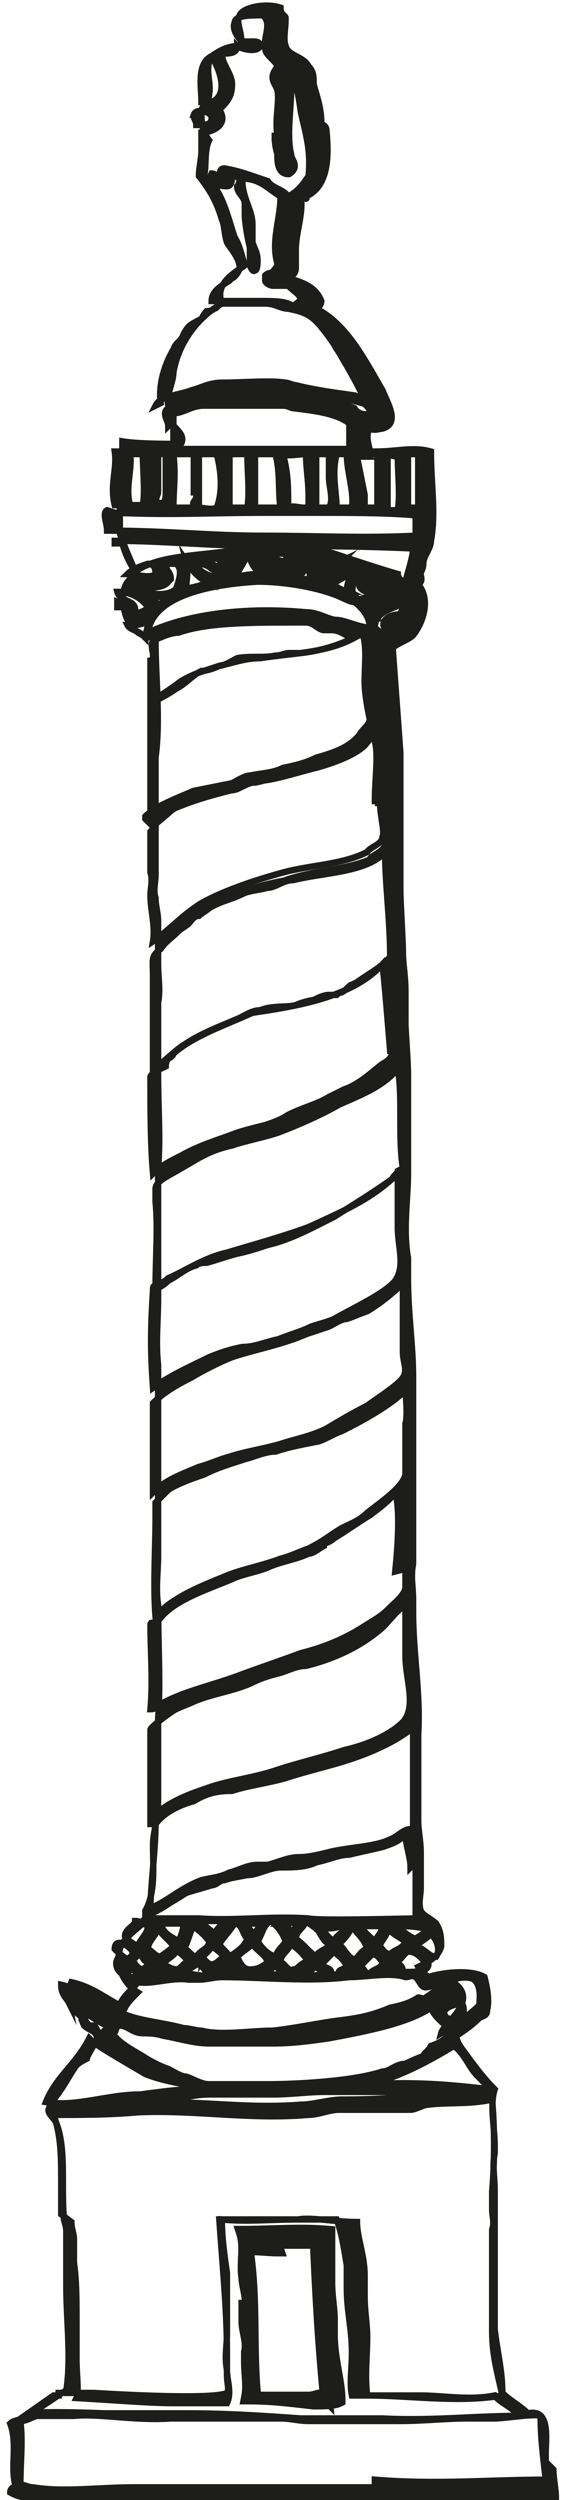 <?xml version="1.0" encoding="utf-8"?>
<!-- Generator: $$$/GeneralStr/196=Adobe Illustrator 27.6.0, SVG Export Plug-In . SVG Version: 6.00 Build 0)  -->
<svg version="1.1" id="Layer_1" xmlns="http://www.w3.org/2000/svg" xmlns:xlink="http://www.w3.org/1999/xlink" x="0px" y="0px"
	 viewBox="0 0 22 98" style="enable-background:new 0 0 22 98;" xml:space="preserve" width="22" height="98">
<style type="text/css">
	.st0{fill:#1D1D1B;stroke:#1D1D1B;stroke-width:0.5;stroke-miterlimit:10;}
	.st1{fill:#1D1D1B;}
	.st2{fill:none;stroke:#1D1D1B;stroke-width:0.25;stroke-miterlimit:10;}
</style>
<path class="st0" d="M10.9,5.2c0,0.3,0,0.5,0.1,0.8c0,0.3,0,0.7,0.3,0.7c0.3-0.2,0-0.4,0-0.6c-0.2-0.8,0-1.8,0-2.8
	c-0.2-0.2-0.2-0.4-0.4-0.5c-0.2,0.3,0,0.4,0.1,0.7c0.1,0.5-0.1,1.1,0,1.8H10.9z"/>
<path class="st0" d="M9.6,90.5c0,0.2,0,0.3,0,0.5c0,0.4,0.2,0.8,0.1,1.2c0,0.2,0,0.3,0,0.4c0,0.5,0.1,0.9,0,1.4c1,0,1.7,0.1,2.6,0.2
	c0.3,0,0.8,0,1-0.1c0-0.8-0.3-1.6-0.3-2.6c0-0.2,0-0.4,0-0.6c0-0.4-0.1-0.9-0.1-1.4c0-0.7,0-1.4,0-2c-1.1-0.1-2.3,0-3.4,0
	c0.2,0.6,0,1.2,0.1,1.8c0,0.3,0.2,0.8,0.1,1.1H9.6z M10.8,87.9c0.5,0,1,0,1.6,0c0.1,2.3,0.2,4,0.4,6.1c-0.2-0.2-0.4,0-0.7,0
	c-0.2,0-0.3,0-0.4,0c-0.6,0-1.1,0-1.7,0c-0.2-2,0-3.8-0.3-5.8c0.2-0.1,0.7,0,1.2,0L10.8,87.9z"/>
<path class="st1" d="M21.5,96.5c0-0.1,0-0.3,0-0.3c0-0.6,0.2-1.8-0.7-1.6c-0.3-0.3-0.7-0.5-1-0.8c0-0.9-0.2-1.6-0.3-2.5
	c0-0.6,0-1.5,0-2.1c0-0.9,0-1.8,0-2.7c0-0.2,0-0.3,0-0.6c0-0.5-0.1-0.9,0-1.5c0-0.1,0-0.2,0-0.3c0-0.8-0.2-1.6,0-2.2
	c-0.4-0.4-0.7-0.8-1-1.2c-0.2-0.3-0.5-0.5-0.5-0.9c0.3-0.2,0.6-0.4,0.9-0.7c0.2-0.2,0.3-0.2,0.3-0.3c0.1-0.4,0-0.9-0.1-1.3
	c-0.5-0.3-1.6-0.2-2.2,0c-0.1-0.2-0.3-0.3-0.4-0.4c0.4-0.2,0.8-0.3,0.9-0.8c0-0.3,0-0.7-0.2-0.9c-0.2-0.3-0.5-0.3-0.6-0.5
	c-0.1-0.3,0-0.6,0-0.9c0-0.2,0-0.3,0-0.4c0-0.3,0-0.7,0-1c0-0.4-0.1-0.9-0.1-1.2c0-0.5,0-1,0-1.6c0-0.6,0-1.2,0-1.8
	c0.1-1.6-0.2-3.2-0.2-4.8c0-0.2,0-0.3,0-0.5c0-0.5-0.1-0.9,0-1.4c0-0.9,0-2.3,0-3.2c0-0.7,0-1.6,0-2.4c0-0.6,0-1.3,0-1.7
	c0-1.4-0.2-2.6-0.2-3.9c0-0.2,0-0.8,0-0.8c-0.2-1.1,0-2.3,0-3.3c0-1.2,0-2.6,0-3.9c0-0.4-0.1-1.7-0.1-2c0-0.4,0-0.8,0-1.2
	c0-0.7-0.1-1.1-0.1-1.6c0-0.4-0.1-2-0.1-2.4c0-0.8,0-4.3,0-5.4c-0.1-1.4-0.2-2.7-0.3-4.1c0.2-0.3,0.6-0.3,0.8-0.5
	c0.4-0.5,0.7-1.4,0.2-2c0.2-0.1,0.1-0.3,0.1-0.4c0-0.2,0.1-0.3,0.1-0.4c0-0.3,0.3-0.6,0.3-0.9c0.2-1.1,0-2.2,0-3.5
	c-0.7-0.2-1.3,0-2.2,0c0,0-0.1,0-0.2,0c0-0.3-0.2-0.7,0-0.9c0.2,0.1,0.4,0,0.5,0c0.7-0.3,0.2-1,0-1.5c-0.7-1.2-1.4-2.6-2.6-3.2
	c0-0.1,0.2-0.2,0.2-0.3c-0.2-0.4-0.6-0.7-1.3-0.9c0.2-0.1,0.3-0.3,0.3-0.4s0-0.4,0-0.7c0-0.7,0.3-1.4,0.2-2.1c0,0,0.3,0.2,0.2,0
	C12.9,7.2,12.9,6,12.8,5c0-0.2-0.2-0.2-0.2-0.3c0-0.6-0.2-1-0.3-1.5c0-0.3,0-0.5-0.2-0.7c-0.2-0.3-0.8-0.3-0.9-0.8
	c-0.1-0.3,0-0.6,0-1.1c0-0.2-0.2-0.2-0.2-0.4c-0.6-0.2-1.5,0-1.6,0.3c-0.2,0.3,0.2,0.8,0,1.2C8.9,1.8,8.6,2,8.3,2.2
	C8,2.7,8.3,3.2,8.2,3.7c0,0.3-0.3,0.4-0.3,0.7c0,0.4,0,0.7,0.3,1.1C8,5.9,8.1,6.6,8,6.9c0.7,0.5,0.9,1.5,1.2,2.4
	c0.2,0.3,0.3,0.8,0.4,1.1c-0.4,0.3-1.2,0.7-0.9,1.5c-0.9,0.5-1.7,1.5-1.9,2.7c0,0.4-0.3,0.9-0.2,1.3c0,0.1,0.1,0.2,0.1,0.3
	c0,0.2,0,0.3,0,0.3c0.1,0.3,0.6,0.5,0.4,0.9c-0.7,0-1.7,0-2.3-0.1c0,0.9-0.1,1.8-0.1,2.6v0.1c0,0,0,0,0,0.1c0,0.3,0,0.3,0,0.8
	c0.2,0.6,0.4,1,0.6,1.5c0,0.2-0.3,0.3-0.4,0.6c-0.2,0.5,0,1.4,0.4,1.7c0.3,0.3,0.6,0.2,0.8,0.4c0,1.5,0.2,3.1,0,4.6
	c0,0.3,0,0.7,0,1.1c0,0.3,0,0.7,0,1c0,0.2,0,0.3,0,0.4c0,0.6,0,1.4,0,2c0,0.3-0.1,0.6,0,0.9c0,0.3,0.1,0.6,0.1,0.9
	c0,0.6,0,1.2,0,1.7c0,0.5,0.1,1,0,1.5c0,0.2,0,0.4,0,0.6c0,0.9,0,1.5,0,2.2c0,1.4,0.1,2.5,0,3.7c0,1.6,0,3.3,0,5.1
	c0,0.9-0.1,1.7,0,2.6c0,0.3,0,0.5,0,0.8c0,2.2,0,4.5,0,6.7c0,0.6-0.1,1.3,0,1.9c0,1.6,0.1,3,0,4.5c0,1,0,2.2,0,3.2
	c0,0.6-0.2,1.3-0.2,1.7c0,0.9,0.1,1.9-0.3,2.6c0,0.2,0,0.3,0,0.4c-0.3,0.3-0.9,0.7-1,1.1c-0.2,0.7,0.2,1.4,0.7,1.7
	c-0.2,0.2-0.4,0.4-0.5,0.6c-0.7-0.3-1.2-0.8-2.1-1c-0.3,0.7,0.2,1,0.5,1.4c0,0.1,0.1,0.3,0.1,0.3c0.2,0.3,0.5,0.3,0.5,0.5
	c0,0.1-0.4,0.7-0.4,0.8C3.2,80.8,3,80.9,2.9,81c-0.2,0.3-0.3,0.5-0.5,0.8c-0.2,0.3-0.4,0.5-0.5,0.8c0,0.2,0.2,0.3,0.3,0.5
	c0.4,1,0.2,2.4,0.3,3.7c0,0.2,0.1,0.3,0.1,0.6c0,0.7,0,1.4,0,2.1c0,1.4,0.2,2.8,0,4.1c-0.5,0.3-1,0.8-1.6,1c0,0.3-0.4,0.2-0.5,0.3
	c0.3,0.8,0,1.7,0.2,2.4c0,0.2-0.2,0.2-0.2,0.3C1,98,1.5,97.9,2,97.9c0.6,0,1.3,0,1.9,0c2.1,0,4.5,0,6.5,0c0.2,0,1.1,0,1.2,0
	c3.3,0,6.9,0,10.3,0c0-0.3-0.1-0.8-0.1-1.1L21.5,96.5z M18.5,81.1c0.2,0.3,0.5,0.5,0.7,0.8c-1.6-0.2-3-0.3-4.7-0.2
	c1.2-0.3,2.3-0.9,3.3-1.5C18.1,80.4,18.3,80.8,18.5,81.1L18.5,81.1z M17.6,79.6c0,0.3-0.4,0.5-0.7,0.6c-0.1,0.2-0.3,0.3-0.3,0.4
	c-0.3,0.1-0.5,0.2-0.7,0.3c-0.4,0-0.6,0.3-0.9,0.3c-1.2,0.4-3.5,0.5-4.5,0.5c-0.7,0-1.6,0-2.3,0c-0.3,0-0.6-0.2-0.9-0.3
	c-0.2,0-0.5-0.2-0.7-0.3c-0.3-0.1-0.7-0.3-1-0.5c-0.5-0.3-0.9-0.5-1.2-0.9c0.2,0,0.1-0.3,0.3-0.3c0.3,0,0.5,0.3,0.9,0.3
	c0.2,0,0.5,0,0.8,0.1c0.6,0.1,1.2,0.3,1.8,0.3c0.8,0,1.6,0,2.5,0c0.8,0,1.5-0.1,2.2-0.2c1.6-0.3,3.1-0.6,4-1.2
	C17.1,79.2,17.6,79.4,17.6,79.6L17.6,79.6z M17.4,78.9c0.1-0.3,0.5-0.3,0.7-0.4c0.2,0.3,0,0.7-0.2,0.9c-0.2,0-0.2-0.3-0.4-0.3
	L17.4,78.9z M8.5,82.1c0.7,0,1.5,0,2.2,0c0.7,0,1.4-0.1,2-0.1c0.7,0,1.4,0,2,0c0.9,0,2.1,0,3,0c-1.4,0.2-2.8,0.3-4.3,0.3
	c-0.5,0-1.1,0.2-1.6,0.2c-2.5,0.2-4.6-0.3-7.2,0c0.6-0.1,1.2-0.2,1.8-0.2c0.6,0,1.2-0.2,1.8-0.2L8.5,82.1z M15.8,77.3
	c0-0.3-0.2-0.3-0.3-0.4c0.2,0,0.3-0.3,0.5-0.4c0.4,0,0.5,0.3,0.8,0.5C16.8,77.3,16.3,77.3,15.8,77.3z M12.6,77
	c0.2-0.2,0.3-0.3,0.5-0.5c0.2,0.2,0.4,0.3,0.5,0.6c-0.1,0.1-0.4,0.1-0.3,0.3H13C13,77.1,12.8,77.2,12.6,77z M5.2,76.9
	c0-0.1,0.2-0.2,0.2-0.3c0.2,0,0.2,0.3,0.4,0.3c0,0.2-0.1,0.2-0.2,0.3c-0.2,0-0.3-0.3-0.5-0.3H5.2z M5.6,77.5c-0.1,0-0.4,0-0.6,0
	c0-0.2,0.1-0.3,0.1-0.3c0.2,0,0.3,0.2,0.4,0.3H5.6z M12.9,76.2c0,0.2-0.5,0.3-0.5,0.5c-0.3-0.2-0.5-0.5-0.8-0.7
	c0-0.3,0.3-0.4,0.4-0.7c0.1,0.1,0.3,0.2,0.5,0.4c0.1,0.2,0.3,0.5,0.3,0.4H12.9z M12.6,75.5c0.3,0.2,0.7,0,0.9,0
	c0,0.3-0.3,0.3-0.4,0.6C12.8,75.9,12.7,75.7,12.6,75.5z M11.5,75.7c-0.2,0-0.2-0.3-0.4-0.3c0.2-0.1,0.4,0,0.6,0
	C11.7,75.5,11.5,75.6,11.5,75.7z M11.2,76.1c-0.1,0.2-0.3,0.3-0.4,0.6c-0.3-0.1-0.5-0.3-0.7-0.6c0.2-0.3,0.2-0.6,0.5-0.8
	C10.9,75.5,11.1,75.8,11.2,76.1z M10,75.8c-0.2-0.1-0.3-0.3-0.3-0.4c0.2,0,0.3,0,0.5,0C10.2,75.5,10.1,75.6,10,75.8z M9.7,76
	c-0.1,0.3-0.4,0.5-0.7,0.7c-0.1-0.2-0.3-0.3-0.4-0.5c0.2-0.3,0.4-0.5,0.6-0.8C9.5,75.4,9.5,75.8,9.7,76z M8.4,75.8
	c-0.2-0.2-0.4-0.3-0.5-0.5c0.3,0,0.6,0,0.8,0C8.7,75.5,8.5,75.6,8.4,75.8L8.4,75.8z M8.2,76.1c0,0.3-0.3,0.3-0.5,0.6
	c-0.2,0-0.3-0.3-0.5-0.3c0.2-0.3,0.2-0.6,0.4-0.9C7.8,75.7,8,75.8,8.2,76.1z M7,76.1c-0.3-0.2-0.6-0.3-0.7-0.7c0.4,0,0.6,0,0.9,0
	C7.2,75.6,7.1,75.9,7,76.1L7,76.1z M6.8,76.3c-0.2,0.2-0.4,0.3-0.5,0.4c-0.2,0-0.3-0.2-0.5-0.3c0-0.3,0.3-0.5,0.4-0.8
	C6.4,75.9,6.7,76.1,6.8,76.3z M6.3,77.2c0.1,0,0.1,0.3,0.4,0.2c-0.1,0.2-0.3,0-0.6,0.2C6.1,77.3,6.3,77.3,6.3,77.2z M6.4,77
	c0.1-0.2,0.4-0.3,0.5-0.5c0.2,0,0.4,0.3,0.5,0.4c-0.2,0-0.3,0.3-0.5,0.3C6.8,77.2,6.6,77.1,6.4,77z M7.7,77c0.2,0,0.3,0.2,0.4,0.3
	c0,0.3-0.6,0-0.8,0.1C7.3,77.2,7.6,77.1,7.7,77z M7.9,76.8c0.1-0.2,0.3-0.3,0.4-0.5c0.2,0.1,0.4,0.3,0.5,0.4
	c-0.2,0.1-0.3,0.3-0.5,0.3c-0.2,0-0.3-0.3-0.5-0.3H7.9z M9.1,77c0,0.3,0.2,0.2,0.3,0.3c-0.2,0-0.5-0.1-0.6,0C8.7,77.2,9,77,9.1,77z
	 M9.3,76.7c0.2-0.2,0.4-0.3,0.6-0.5c0.2,0.3,0.5,0.4,0.6,0.7c-0.2,0.2-0.4,0.3-0.7,0.3C9.5,77.2,9.4,76.9,9.3,76.7z M10.8,77.1
	c0.1,0,0.2,0.2,0.3,0.3c-0.2,0-0.5,0-0.7,0c0-0.1,0.3-0.2,0.3-0.3H10.8z M11,76.9c0-0.3,0.3-0.4,0.4-0.7c0.3,0.2,0.5,0.4,0.7,0.7
	c-0.3,0-0.4,0.3-0.6,0.3C11.3,77.3,11.2,77,11,76.9z M12.3,77.1c0.2,0,0.3,0.2,0.4,0.3c-0.2,0-0.6,0.1-0.7,0
	C12.1,77.3,12.3,77.2,12.3,77.1z M14,77.4c-0.2,0-0.2,0-0.4,0C13.6,77.3,14,77.2,14,77.4z M13.9,76.8c-0.2,0-0.4-0.4-0.6-0.6
	c0.2-0.2,0.4-0.4,0.5-0.7c0.2,0.3,0.5,0.5,0.6,0.9C14.2,76.4,14,76.8,13.9,76.8z M14.7,76.1c-0.2-0.2-0.5-0.4-0.5-0.6
	c0.2,0,0.6,0,0.8,0C15,75.7,14.8,75.9,14.7,76.1z M15.2,75.6c0.2,0.2,0.4,0.3,0.7,0.5c-0.1,0.3-0.4,0.3-0.6,0.5
	c-0.2,0-0.3-0.2-0.4-0.3C14.9,76.1,15.2,75.9,15.2,75.6z M14.6,76.6c0.2,0,0.3,0.2,0.4,0.3c0,0.3-0.5,0.3-0.5,0.5
	c-0.2,0-0.2-0.3-0.4-0.3C14.3,76.9,14.5,76.7,14.6,76.6z M15.3,77.1c0.1,0.1,0.4,0.2,0.4,0.3H15C15,77.3,15.2,77.3,15.3,77.1z
	 M16.9,75.8c0.2,0.2,0.4,0.6,0.2,0.9c-0.3,0-0.4-0.3-0.8-0.4c0.2-0.2,0.4-0.3,0.5-0.4L16.9,75.8z M16.7,75.6c0,0.2-0.3,0.3-0.4,0.4
	c-0.3-0.1-0.5-0.3-0.7-0.5C15.9,75.5,16.2,75.5,16.7,75.6L16.7,75.6z M16.3,73c0,0.8,0,1.5,0,2.2c-0.3,0-3.8,0.1-4.2,0
	c-1.5-0.1-2.9,0.1-4.3,0c-0.7,0-1.4,0-2.1,0c0.2-0.2,0.5-0.3,0.8-0.5c0.3-0.2,0.5-0.3,0.8-0.5c0.3-0.1,0.7-0.2,1-0.3
	c0.2,0,0.3-0.2,0.5-0.2c0.3-0.1,0.4-0.1,0.9-0.2c0.4,0,0.9-0.3,1.3-0.3c0.5,0,1,0,1.4-0.2c0.5-0.1,0.9-0.3,1.3-0.3
	c0.4-0.1,0.9-0.2,1.3-0.3c0.3-0.1,0.6-0.2,0.8-0.4c0,0,0,0,0.1-0.1c0,0.4,0.2,0.9,0.2,1.3L16.3,73z M15.8,67.5
	c-0.5,0.5-1.4,0.9-2.3,1.1c-0.9,0.3-1.8,0.5-2.7,0.8c-0.9,0.3-1.9,0.4-2.7,0.7c-0.9,0.3-1.6,0.6-2.2,1.2c0-0.9,0-1.6,0-2.6
	c0-0.9,0-0.7,0-0.9c0-0.1,0.8-0.7,1-0.8c0.2-0.1,0.5-0.2,0.7-0.3c0.7-0.3,1.5-0.4,2.2-0.7c0.4-0.2,0.7-0.3,1.1-0.4
	c0.4-0.1,0.7-0.3,1.1-0.3c1.2-0.3,2.2-0.8,3-1.5c0.3-0.3,0.5-0.6,0.9-0.9c0,0.6,0,1.2,0,2c0,1,0.5,2.1-0.2,2.7L15.8,67.5z
	 M15.9,61.5c0,0.3,0,0.5,0,0.7c0,0.3-0.4,0.6-0.7,0.9c-0.3,0.3-0.7,0.5-1,0.7c-0.8,0.5-1.6,0.8-2.4,1c-0.8,0.3-1.7,0.6-2.5,0.9
	c-1.1,0.4-2.1,0.6-3,1.1C6.2,66.9,6.1,67,5.9,67c0.1-1.1,0-2.3,0-3.3c0-0.2,0.2,0,0.2,0c0.5-0.9,1.8-1.3,3-1.8
	c0.4-0.2,1.1-0.3,1.5-0.5c0.5-0.2,1.1-0.3,1.5-0.5c0.2,0,0.4-0.2,0.6-0.3v-0.1c0.1,0,0.3-0.1,0.4-0.2c0.5-0.3,0.9-0.6,1.4-0.9
	c0.4-0.3,0.8-0.6,1-0.9c0.2,0.7,0.1,2.1,0,3.1L15.9,61.5z M15.9,55.8c0,0,0,0.2,0,0.3c0,0.3,0,0.9,0,1.3c0,0.1,0,0.3,0,0.4
	c-0.1,0.5-1,1.1-1.5,1.5c-0.3,0.3-0.6,0.4-1,0.6c-0.5,0.3-0.7,0.5-1.3,0.8c-0.3,0.1-0.7,0.3-1.1,0.4c-0.8,0.3-1.5,0.4-2.2,0.7
	c-1,0.4-2.2,0.9-2.7,1.6c-0.1-1.2,0-2.8,0-3.9c0-0.2,0-0.4,0-0.6c0,0,0.4-0.4,0.5-0.5C6.9,58.2,7.4,58,8,57.8c0.6-0.3,1-0.4,1.6-0.6
	c0.4-0.1,0.8-0.3,1.2-0.3c0.6-0.2,1.2-0.3,1.7-0.4c0.3-0.1,0.6-0.3,0.9-0.4c0.8-0.4,1.9-1,2.5-1.6C15.9,54.6,16,55.5,15.9,55.8z
	 M15.8,53c0,0.4,0.2,0.7,0,1c-0.2,0.3-1,0.8-1.4,1.1c-0.6,0.3-1.1,0.6-1.6,0.9c-0.6,0.3-1.2,0.4-1.8,0.6c-0.7,0.2-1.4,0.3-2,0.5
	c-0.4,0.1-0.8,0.3-1.2,0.4C7.1,57.8,6.5,58,6,58.5c0-1.1,0-2.4,0-3.5c0.4-0.4,0.9-0.7,1.5-1c0.5-0.3,1.1-0.6,1.6-0.8
	c0.9-0.3,2-0.5,2.9-0.9c0.3-0.1,0.6-0.2,0.9-0.3c0.2-0.1,0.5-0.3,0.7-0.3c0.3-0.1,0.5-0.2,0.8-0.3c0.5-0.3,1-0.7,1.4-1.1
	C15.8,51,15.8,52.3,15.8,53z M15.6,46.3c0,0.6,0,1.2,0,1.8c0,0.8,0.3,1.5-0.1,2.1c-0.4,0.5-1.7,1.1-2.4,1.5
	c-0.2,0.1-0.6,0.2-0.9,0.3c-0.4,0.2-0.8,0.3-1.3,0.5c-0.5,0.1-0.9,0.3-1.4,0.3C9,52.9,8.7,53,8.2,53.2c-0.8,0.4-1.5,0.7-2.2,1.2
	c-0.1-1.4-0.1-2.3,0-3.8c0-0.2,0-0.2,0.2-0.2c0.2-0.2,0.2-0.1,0.4-0.3c0.7-0.3,1.4-0.8,2.3-1c1-0.3,2.1-0.6,3.2-1
	c1.3-0.6,2.5-1.1,3.5-2.1V46.3z M15.6,45.9c0,0.1-0.2,0.2-0.2,0.3c-0.7,0.5-1.5,1-2.3,1.5c-0.8,0.4-1.7,0.9-2.6,1.1
	c-0.3,0.1-0.6,0.2-1,0.3c-0.5,0.1-1,0.3-1.4,0.4c-0.1,0-0.3,0-0.4,0.1C7.3,49.7,7,50,6.6,50.2c-0.2,0.2-0.4,0.3-0.5,0.3
	c0-1.3,0.1-2.3,0-3.4c0-0.2,0-0.3,0-0.5c0-0.3,0.5-0.5,1-0.8c0.7-0.4,1.1-0.7,2-0.9c0.6-0.2,1.2-0.3,1.8-0.5
	c0.8-0.3,1.7-0.7,2.4-1.1c0.9-0.4,1.7-0.7,2.3-1.4c0.2,1.1,0,2.7,0.2,3.9L15.6,45.9z M15.4,41.3c-0.1,0.2-0.2,0.3-0.4,0.4
	c-0.4,0.3-0.9,0.8-1.5,1c-0.2,0.1-0.4,0.2-0.6,0.3c-0.5,0.3-1,0.4-1.6,0.7c-0.3,0.2-0.6,0.3-0.9,0.4c-0.4,0.1-0.8,0.2-1.1,0.3
	c-0.8,0.3-1.5,0.5-2.2,0.9C6.7,45.5,6.3,45.7,6,46c-0.1-1.2-0.1-2.4-0.1-3.8C6,42,6.3,41.9,6.5,41.8c0,0,0-0.2,0.1-0.3
	c0,0,0.2-0.1,0.2-0.2c0.8-0.7,2-1.1,3.1-1.6c2.1-0.3,4-0.7,5.1-1.9c0.1,0.9,0.2,2.2,0.3,3.4H15.4z M13.8,38.6
	c-0.1,0-0.2,0.2-0.4,0.3c0,0-0.1,0-0.2,0.1c0,0-0.2,0-0.3,0c-0.2,0-0.4,0.1-0.6,0.2c-0.1,0-0.5,0.1-0.7,0.2c-0.4,0.1-0.9,0-1.4,0.2
	c-0.3,0-0.6,0.2-0.8,0.3c-0.7,0.3-1.5,0.6-2.1,1c-0.5,0.3-0.8,0.7-1.3,1c0-1,0-2.4,0-3.6c0-0.7-0.1-0.8,0.3-1.1
	c0.2-0.3,0.4-0.4,0.7-0.7c0.1-0.1,0.3-0.2,0.4-0.3c0.1-0.1,0.2-0.3,0.4-0.3c0.1-0.1,0.3-0.2,0.4-0.3c0.5-0.3,0.8-0.3,1.4-0.6
	c0.3-0.1,0.5-0.1,0.9-0.2c0.3,0,0.6-0.3,1-0.3c1.2-0.3,2.9-0.3,3.6-1.1c0,1.2,0.2,2.7,0.2,4.1c-0.3,0.4-0.9,0.7-1.3,1L13.8,38.6z
	 M14.9,31.6c0,0.6,0.2,1.2,0.1,1.4c0,0.3-0.5,0.4-0.6,0.6c-1,0.4-2.2,0.4-3.3,0.8C10,34.6,8.8,35,7.9,35.5c-0.8,0.4-1.3,1-1.9,1.5
	c0.1-0.6-0.1-1.2-0.1-1.8c0-0.3,0.1-0.6,0-0.9c0-0.5,0-1,0-1.6c0-0.1,0.2-0.3,0.2-0.3c0,0,0.5-0.4,0.8-0.6c0.7-0.3,1.4-0.5,2.2-0.7
	c0.3,0,0.6-0.3,0.9-0.3c0.1,0,0.4-0.1,0.5-0.1c0.6-0.1,1.2-0.3,2-0.5c0.7-0.2,1.5-0.5,1.9-0.9c0,0,0.1-0.1,0.2-0.3
	c0.3,0.5,0.1,1.5,0.1,2.6H14.9z M6.7,22.7c0-0.3-0.2-0.3-0.2-0.6c0.1,0,0.3,0,0.4,0c0.3,0.2,0.1,0.7,0,1c-0.4,0.3-1,0.2-1.5,0
	c0.4-0.1,1,0,1.2-0.3L6.7,22.7z M5,22.5c0.2-0.2,0.5-0.3,0.8-0.4c0.3,0,0.3,0.3,0.3,0.4C5.9,22.7,5.3,22.5,5,22.5z M7.3,22
	c0.2,0.3,0.4,0.6,0.8,0.8C7.9,23,7.5,23,7.3,23.1C7.3,22.8,7.4,22.4,7.3,22L7.3,22z M8.5,22.4c0.4,0,0.4-0.5,0.7-0.7
	c0,0.3-0.4,0.9-0.7,0.9c-0.5,0-0.9-0.4-1-0.8c0.1,0,0.2,0.2,0.3,0.3c0.2,0,0.4,0.1,0.5,0.2L8.5,22.4z M8.1,21.9c0.2,0,0.4,0,0.6,0
	c0,0.1-0.1,0.2-0.1,0.3c-0.2,0-0.3-0.1-0.4-0.2L8.1,21.9z M11.1,22.4c0.4,0,0.5-0.3,0.5-0.7h0.3c-0.1,0.3-0.3,0.7-0.6,0.9
	c-0.6,0-0.9-0.3-1.1-0.8C10.6,21.8,10.7,22.4,11.1,22.4z M10.7,21.7h0.5c0,0.2,0.2,0.3,0,0.3C10.9,22,10.8,21.9,10.7,21.7z
	 M12.1,21.9c0,0.3,0,0.5,0.1,0.8c-0.1,0-0.4,0-0.6,0c0.3-0.2,0.4-0.4,0.4-0.8H12.1z M10.4,22.5c-0.4,0-0.9,0-1.3,0.2
	c0.3-0.3,0.4-0.6,0.6-0.9h0.1c0,0.3,0.3,0.6,0.5,0.8H10.4z M10.1,22.8c1,0,2.2,0.2,3,0.5c0.3,0.1,0.6,0.3,0.8,0.3c0,0,0.6,0.4,0.6,1
	c-0.4,0-1-0.3-1.3-0.3c-0.3,0-0.7-0.3-1.2-0.3c-2.1-0.2-4.5,0-6.2,0.8C6,23.3,8.4,22.9,10.1,22.8z M12.7,22.6c0.2,0,0.3-0.1,0.5-0.2
	c-0.3,0.3-0.9,0.3-0.9-0.3c0-0.1,0-0.3,0.1-0.3c0.3,0.2,0,0.7,0.2,0.8H12.7z M15.6,23c-0.4,0.3-1,0.3-1.5,0.5
	c-0.6-0.3-0.1-0.9,0.2-1.2c0.3,0.2-0.2,0.4-0.2,0.7C14.5,23.6,15.3,22.6,15.6,23z M14.8,22.5c0.2,0,0.3,0.1,0.4,0.1
	c-0.2,0.1-0.3,0.3-0.6,0.3c0-0.2,0.2-0.2,0.1-0.3H14.8z M5.9,32.3C5.9,32.3,5.9,32.3,5.9,32.3v-0.7c0-0.9,0-1.5,0-2.6
	c0,0,0-0.2,0-0.3c0-0.3,0-0.7,0-1c0.2-0.3,0.6-0.4,1-0.7c0.4-0.2,0.6-0.5,1-0.7c0.2,0,0.5-0.1,0.7-0.2c0.2,0,0.5-0.2,0.7-0.3
	c0.5-0.1,1,0,1.5-0.1c0.2,0,0.4-0.1,0.5-0.1c0.2,0,0.4,0,0.5,0c0.9-0.1,1.8-0.4,2.4-0.8c0.2,0.5,0.1,1.2,0.1,1.9
	c0,0.5,0.1,1,0.2,1.5c0,0.2-0.3,0.4-0.4,0.6c-0.4,0.5-1,0.7-1.7,0.9c-0.4,0.2-0.8,0.3-1.3,0.4c-0.4,0.2-0.8,0.2-1.3,0.3
	c-0.2,0-0.5,0.2-0.7,0.3c-0.5,0.1-1,0.2-1.5,0.3c-0.7,0.3-1.5,0.6-1.9,1c0,0,0,0,0,0.1L5.9,32.3z M6,25.8c0,0,0-0.1,0-0.2
	c0,0-0.1-0.3,0-0.5c0.1,0,0.6-0.3,1-0.3c1.1-0.4,2.9-0.4,4.6-0.4c0.1,0,0.3,0,0.4,0c0.3,0,0.5,0.3,0.7,0.3c0.1,0,0.2,0,0.3,0
	c0.4,0,0.6,0.3,0.9,0.3c-1.1,0.6-2.4,0.6-3.7,0.8c-0.6,0-1.1,0.2-1.6,0.3c-0.6,0.2-1,0.3-1.5,0.6c-0.4,0.3-0.7,0.5-1.2,0.8
	c0-0.6,0-1.1,0-1.6H6z M14.6,24c-0.1,0-0.1-0.2-0.2-0.2c0.4-0.3,1-0.3,1.3-0.6c0.1,0,0,0.2,0.1,0.2C15.5,23.5,14.8,23.7,14.6,24z
	 M13.7,22.6c0,0.2-0.2,0.5,0,0.6c-0.2,0-0.5-0.2-0.7-0.3c0.4-0.2,0.7-0.4,1.1-0.7c0.2,0-0.2,0.3-0.2,0.3L13.7,22.6z M12.9,22.3
	c0-0.2,0-0.3,0-0.3c0.2,0,0.3,0.1,0.5,0C13.3,22.1,13.1,22.1,12.9,22.3L12.9,22.3z M6,23.4c0.2,0,0.5,0,0.6,0c0,0.1-0.3,0.3-0.5,0.3
	C6.1,23.6,6.1,23.5,6,23.4z M15.4,24.4h0.3C15.7,24.5,15.4,24.4,15.4,24.4z M15.8,24.1c-0.7-0.1-1.1,0.5-0.4,0.7
	c-0.3,0.1-0.5,0-0.7-0.2c0-0.6,0.6-0.7,1-0.9c0.2,0,0,0.3,0,0.4H15.8z M16.4,17.8c0,0.7,0,1.5,0,2.1H16c0-0.8,0-1.5,0-2.1
	c0.2,0,0.3,0,0.5,0H16.4z M15.2,17.9c0-0.1,0.3,0,0.4,0c0,0.7,0.1,1.5,0,2.1h-0.4C15.2,19.4,15.2,18.8,15.2,17.9L15.2,17.9z
	 M14.1,17.8h0.7c0,0.5,0,1.5,0,2.1c-0.1,0-0.4,0-0.5,0c0-0.3,0-0.3,0-0.5L14,17.9h0.3L14.1,17.8z M8.3,2.2C8.6,2.7,9,3.7,8.3,4
	C8.1,4,8.1,4,7.9,4C7.9,3.4,7.7,2.5,8.3,2.2z M7.6,4.5c0.1-0.3,0.7-0.1,0.7,0.1c0,0.3-0.2,0.3-0.6,0.3c0-0.2-0.2-0.3,0-0.4H7.6z
	 M9.1,10.9c0.1,0,0.3-0.3,0.3-0.4c0-0.4-0.4-0.8-0.5-1C8.8,9.2,8.8,8.8,8.7,8.6C8.5,7.9,8.2,7.4,7.8,6.9c0-0.3,0.1-0.7,0.1-1
	c0-0.3,0-0.5,0-0.7c0.4,0,1.1-0.3,0.7-0.9c0.3-0.3,0.5-0.5,0.5-1c0-0.4-0.4-0.8-0.4-1.2c0.3,0,0.6,0,0.6-0.3c0.1,0.1,0.8,0.3,0.9,0
	c0-0.3-0.5-0.1-0.7-0.2C9.3,1.5,9.1,1.1,9.2,0.9c0-0.3,0.6-0.3,1.1-0.3c0.4,0.3,0,0.9,0.1,1.3c0,0.3,0.5,0.5,0.5,0.8
	c0.1,0,0.2,0,0.3,0c0.4,0.3,0.5,1,0.6,1.7c0.2,0.9,0.4,1.5,0.3,2.5c-0.2,0.3-0.4,0.6-0.8,0.8c-0.2-0.3-0.6-0.3-0.8-0.6
	C9.9,6.9,9.4,6.7,8.8,6.6c-0.2,0-0.2,0.2-0.1,0.3c-0.2,0-0.3-0.1-0.4-0.1C8.1,7.2,8.6,7.3,8.9,7.3c0.2,0,0.2-0.3,0.2-0.4
	c0.4,0,0.3,0.3,0.2,0.4c0,0.3,0.3,0.4,0.3,0.7c0,0.1,0,0.3,0,0.4c0,0.3,0.1,0.9,0.2,1.3c0,0.3,0,0.4,0,0.7c0,0,0.1,0.3,0.2,0.2
	c0.1,0,0.1-0.3,0.1-0.4c0-0.3-0.1-0.4-0.2-0.7c0-0.3,0-0.5,0-0.7c0-0.6-0.4-1-0.4-1.8c0.7,0,1,0.4,1.5,0.7c0,0.9-0.4,1.8-0.1,2.7
	c-0.1,0.1-0.2,0.3-0.3,0.3c0,0-0.1,0-0.2,0.1c0,0,0,0.1,0,0.2c0,0.1,0.2,0.2,0.3,0.2c0,0,0.2,0,0.3,0c0,0,0.2,0,0.3,0
	c0.2,0.2,0.4,0.3,0.5,0.5c0,0.1-0.2,0.2-0.3,0.3c-0.3-0.2-0.7-0.2-1.3-0.2c-0.7,0-1.4,0-1.9,0c0-0.4,0.4-0.6,0.7-0.8L9.1,10.9z
	 M6.3,15.9c-0.1-0.9,0.2-1.6,0.5-2.1c0.1-0.3,0.3-0.3,0.4-0.6c0-0.1,0.1-0.3,0.2-0.3c0.1-0.2,0.3-0.3,0.5-0.3c0,0,0.1-0.2,0.2-0.3
	c0,0,0.2,0,0.3-0.1c0.1,0,0.2-0.2,0.3-0.2c0.1,0,0.3,0,0.4,0c0.4,0,0.8,0,1.2,0c0,0,0,0,0.1,0c0.4,0,0.6,0.2,0.9,0.2
	c0.5,0.1,0.8,0.2,1.1,0.5c0.2,0.3,0.5,0.6,0.7,0.9c0.1,0.2,0.2,0.3,0.3,0.5c0.3,0.5,0.7,1.2,0.9,1.7c-0.1,0.1-0.3-0.2-0.4-0.2
	c-0.7-0.2-1.5-0.3-2.3-0.4c-0.1,0-0.3-0.1-0.4-0.1c-0.6-0.1-1.7,0-2.5,0c-0.5,0-0.8,0.2-1.2,0.3c-0.5,0.2-1.2,0.2-1.4,0.6L6.3,15.9z
	 M6.6,16.7c0-0.2-0.2-0.4-0.1-0.6c0.1-0.3,0.9-0.5,0.9-0.5c0.3-0.1,0.7-0.3,1.1-0.3c1.3-0.2,2.7-0.1,3.9,0.1c0.2,0,0.3,0.1,0.5,0.1
	c0.4,0,0.9,0.2,1.3,0.3c0.1,0,0.4,0.3,0.3,0.4c-0.2,0.1-0.5,0-0.6-0.2c-0.2-0.1-1.3-0.5-1.7-0.5c-0.2,0-0.4,0-0.6,0
	c-0.5,0-0.9-0.2-1.4-0.2c-0.2,0-0.5,0-0.7,0c-0.5,0-1-0.1-1.5,0c-0.2,0-0.4,0.1-0.6,0.2C6.9,15.8,6.7,16,6.7,16c0,0.2,0,0.3,0,0.6
	L6.6,16.7z M12.3,17.8c0.3,0,0.3,0,0.6,0c0,0.3,0,0.5,0,0.9c0,0.4,0.2,0.9,0,1.2c-0.2,0-0.5,0-0.5,0c0-0.7,0-1.4,0-2.1H12.3z
	 M12.2,17.6c-0.2,0-0.4,0-0.6,0c-1.5,0-3.1,0-4.8,0c0-0.4,0-0.9,0-1.4c0.4,0,0.7-0.3,1.2-0.3c0.4,0,1,0,1.5,0c0.5,0,0.8,0,1.2,0
	c0.1,0,0.3,0,0.4,0c0.2,0,0.3,0.1,0.4,0.1c0.8,0.1,1.7,0.2,2.2,0.6v0.5v0.2v0.3h-1.6H12.2z M12.1,19.4v0.5h-0.2
	c-0.2,0-0.4-0.1-0.6,0c0-0.9,0-1.3-0.2-2.1c0.2,0.1,0.6,0,0.9,0C12,18.3,12.1,18.9,12.1,19.4z M11,19.9c-0.3,0-0.7,0-1,0
	c0-0.6,0-1.3,0-2.1c0.3,0,0.5,0,0.8,0C11,18.5,10.9,19.3,11,19.9z M8.9,17.8h0.8c0,0.7,0.1,1.5,0,2.1c-0.2,0-0.4,0-0.7,0
	c0-0.8,0-1.4,0-2.1H8.9z M7.9,17.8c0.2,0,0.5,0,0.6,0c0.1,0.4,0.3,1.3,0,2.1c-0.2,0.1-0.5,0-0.7,0c0-0.5,0-1.4,0-2.1H7.9z M7.7,19.4
	c0,0.3-0.2,0.2-0.1,0.5c-0.3,0-0.5,0-0.8,0c0-0.7,0.1-1.3,0-2.1h0.8c0,0.5,0,1.1,0,1.5H7.7z M13.2,17.8h0.4c0,0.7,0.3,1.5,0.2,2.1
	h-0.6C13.2,19.3,13,18.6,13.2,17.8z M6.1,17.8c0.1,0,0.2,0,0.4,0c0,0.4,0,1.1,0,1.5c0,0.2,0,0.5-0.3,0.4c-0.2,0,0-0.3,0-0.4
	c0-0.4,0-1,0-1.5H6.1z M5.1,17.8c0.2,0,0.3,0,0.5,0c0,0.6,0.1,1.5,0,2c-0.1,0-0.4,0-0.5,0C4.9,19.1,5.2,18.4,5.1,17.8z M4.5,17.7
	c0.2,0,0.2,0,0.4,0c0,0.7,0,1.4,0,2.1H4.5C4.3,19,4.6,18.4,4.5,17.7z M4.5,20.1c2.3,0.1,3.6,0,5.9,0c0.2,0,0.5,0,0.7,0
	c0.6,0,0.9,0,1.4,0c1.2,0,2.7,0,3.8,0.1c0,0.3,0,0.3,0,0.8c-2.1,0.1-3.9,0-6,0c-2,0-3.8-0.2-6.1-0.2c0-0.3-0.2-0.7,0-0.8L4.5,20.1z
	 M4.5,21.2c1.9,0,3.8,0.2,5.7,0.2c1.9,0,3.8,0,6,0.1c0,0.3-0.2,0.9-0.3,1.3c-0.2,0-0.3-0.2-0.3-0.3c-0.7-0.2-1.6-0.5-2.5-0.8
	c-1-0.3-2.9-0.3-4.1-0.1c-1.5,0.2-2.8,0.2-3.7,0.8c-0.2-0.3-0.4-0.7-0.5-1.1H4.5z M4.6,23.8c0,0,0-0.1,0-0.2c0,0,0.2,0.1,0.3,0.2
	C4.9,23.8,4.8,23.8,4.6,23.8z M5.6,24.9c-0.2-0.2-0.5-0.2-0.6-0.4c0.3,0,0.5,0,0.7-0.1c0.2,0,0,0.4,0,0.6L5.6,24.9z M4.9,24.1
	c0.1,0,0.3-0.1,0.4-0.2c0-0.4-0.6-0.3-0.7-0.7c0.6,0,1,0.3,1.2,0.6C5.7,24,5.2,24.1,4.9,24.1z M5.9,71.5c0-0.2,0.2,0,0.2,0
	c0.3-0.4,0.8-0.7,1.5-0.9c0.5-0.3,0.9-0.4,1.5-0.4c0.6-0.2,1.4-0.3,2.1-0.5c0.6-0.2,1.4-0.4,2.1-0.6c1-0.3,2-0.7,2.8-1.3
	c0-0.2,0.1-0.2,0.1-0.3c0,0.9,0,2.2,0,3.2c0,0.3,0,0.7,0,0.9c0,0,0,0.1-0.1,0.1c-0.3,0-0.5,0.3-0.8,0.4c-0.6,0.3-1.6,0.3-2.4,0.5
	c-0.4,0.1-0.8,0.2-1.2,0.2c-0.4,0-0.8,0.2-1.2,0.3c-0.1,0-0.3,0-0.4,0c-0.4,0-0.7,0.2-1.1,0.3c-0.4,0.2-0.7,0.2-1.1,0.3
	c-0.8,0.3-1.3,0.8-2,1.1c0-0.8,0.2-2.3,0.2-3.3L5.9,71.5z M5.3,75.3c0.2,0,0.3,0.1,0.5,0.2c0,0.3-0.3,0.5-0.4,0.8
	c0,0-0.5-0.3-0.5-0.4C4.9,75.6,5.3,75.5,5.3,75.3z M4.7,77.3c-0.1-0.1-0.2-0.3-0.1-0.5c0.1,0,0.2,0.2,0.3,0.2
	C4.9,77,4.7,77.1,4.7,77.3z M4.5,76.4c0-0.5,0.6-0.1,0.7,0.1c0,0.2-0.1,0.2-0.2,0.3C4.8,76.7,4.6,76.5,4.5,76.4z M2.7,78.5
	c-0.1-0.2-0.3-0.3-0.3-0.7c0.9,0.2,1.3,0.9,2.3,1c-0.1-0.4,0.5-0.8,0.7-1.1c0.6,0.1,1.3-0.2,2-0.1c0.1,0,0.3,0,0.4,0
	c0.3,0,0.6-0.1,0.9-0.1c1.6,0,3.4,0.2,5,0c0.7,0,1.6-0.2,2.2,0c0.2,0,0.2-0.1,0.4,0c0.2,0.2,0.2,0.4,0.4,0.4c0.3,0,1.4-0.6,1.9-0.3
	c0.3,0.3,0.2,0.8,0.2,1c-0.4,0.4-1,0.8-1.5,1.1c0.1-0.4,1.4-1.2,0.6-1.9c-0.6,0-0.9,0.3-1.2,0.5c0,0.1-0.2,0-0.3,0
	c-0.3,0.2-0.6,0.3-1.1,0.4c-0.7,0.3-1.2,0.4-2,0.5c-0.8,0.1-1.7,0.3-2.6,0.4c-0.9,0-2,0.2-2.8,0c-0.2,0-0.5-0.1-0.7-0.1
	c-1.1-0.3-2.4-0.3-3-1H3.9c-0.2-0.3-0.5-0.3-0.8-0.5c-0.2,0-0.4,0-0.5,0L2.7,78.5z M3.2,79.1c0-0.1-0.3-0.2-0.2-0.3
	c0.5,0.1,0.7,0.4,1.2,0.6c0,0.1-0.1,0.2-0.2,0.3c-0.2,0-0.2-0.2-0.3-0.3H3.5c-0.1-0.1-0.2-0.3-0.2-0.3H3.2z M3.6,80
	c0.2,0.2,1.6,1,2.1,1.3c0.5,0.2,1,0.3,1.5,0.4c0.1,0,0.3,0.1,0.4,0.2c-0.7,0-1.3,0.1-2.1,0.2c-1.3,0-2.5,0.5-3.7,0.3
	c0.4-1,1.2-1.5,1.7-2.5L3.6,80z M2.4,86.8c0-0.4,0-0.9,0-1.3c0-0.9,0-1.8-0.3-2.6c1.1,0,2.2,0,3.3-0.1c2.3-0.1,4.4,0.3,6.7,0.1
	c0.4,0,0.8-0.2,1.2-0.2c0.5,0,0.9,0,1.4,0c0.5,0,0.9,0,1.4,0c0.2,0,0.5-0.2,0.7-0.2c0.8-0.1,1.6,0,2.5-0.2c0.1,1.2,0.1,2.4,0,3.6
	c0,0.3,0,0.4,0,0.7c0,0.3,0.1,0.5,0,0.8c0,0.2,0,0.3,0,0.4c0,0.5,0,1,0,1.5c0,0.7,0,1.4,0,2.1c0,0.9,0.2,1.6,0.4,2.5
	c-1.7,0.3-3.6,0-5.3,0c-0.1-0.8,0-1.5,0-2.3c0-0.5-0.1-1-0.1-1.6c0-0.3,0-0.5,0-0.8c0-0.8-0.3-1.5-0.3-2.1c-0.9,0-1.8-0.2-2.3-0.1
	c-1.1,0-2.1,0.1-3,0c0,0.7,0.1,1.4,0.2,2.1c0,0.7,0,1.4,0,2.1c0,0.1,0,0.3,0,0.3c0,0.4-0.1,0.9,0,1.4c0,0.4,0.2,0.9,0,1.3
	c0,0-0.2,0-0.4,0H6.8c-0.9,0-2.1-0.1-3.8-0.2c0.1-0.2,0-1,0-1.5c0-0.5,0-1,0-1.5c0-0.9,0-1.6-0.1-2.3c0-0.3,0-0.6,0-0.9
	c0-0.3-0.1-0.4-0.1-0.7L2.4,86.8z M2.3,93.8c0,0,0.6,0,1.4,0c0,0,4.6,0.3,5.2,0c0.1-0.1,0-0.4,0-0.7c0-0.3,0-0.7,0-0.9
	c0-1.7-0.2-3.7-0.3-5.2c1.3,0,3.2,0,4.6,0c0.2,0.5,0.3,1.2,0.4,1.8c0,0.3,0,0.5,0,0.9c0,0.9,0.2,1.6,0.2,2.5c0,0.7-0.1,1.2,0,1.7
	c0.9,0,1.8,0,2.7,0c0.9,0,1.9,0.2,2.9,0c0.2,0.3,0.8,0.5,0.9,0.8c-1.7,0-3.4,0.2-5.3,0.1c-1,0-2.1,0-3.2,0c-1.4-0.1-2.9-0.2-4.4-0.2
	c-0.5,0-1.1,0-1.6,0c-0.4,0-0.8,0-1.2,0c-0.2,0-0.3,0-0.5,0c0,0-2.3-0.1-3,0l1-0.7H2.3z M14.7,97.5c-3.1,0-6.3,0-9.4,0
	c-1.5,0-2.8,0.2-4,0c-0.2,0-0.3-0.1-0.5-0.1c0-0.9,0.1-1.7,0-2.5c0.3,0,0.5-0.2,0.7-0.2c0.4,0,0.9,0,1.4,0c1-0.1,2.4,0.2,3.8,0.1
	c0.8,0,1.8,0,2.5,0c0.2,0,0.3,0,0.5,0c0.4,0,0.8,0,1.3,0c0.4,0,0.7,0.1,1.1,0.1c1.1,0,2.4,0,3.6,0c0.9,0,1.8-0.1,2.6-0.1
	c0.4,0,0.7,0,1.1,0s1.6-0.2,1.8-0.1c0,0.9,0.1,1.6,0.2,2.5c-2.2,0-4.3,0.2-6.7,0L14.7,97.5z"/>
<path class="st2" d="M8.3,2.2C8.6,2,8.9,1.8,9.4,1.8c0.2-0.4-0.2-0.9,0-1.2c0.1-0.3,1-0.5,1.6-0.3c0,0.3,0.2,0.3,0.2,0.4
	c0,0.5-0.1,0.8,0,1.1c0.1,0.4,0.7,0.4,0.9,0.8c0.2,0.2,0.2,0.4,0.2,0.7c0.1,0.4,0.3,0.9,0.3,1.5c0,0.1,0.2,0.1,0.2,0.3
	c0.1,1,0.1,2.2-0.8,2.6c0.1,0.2-0.2,0-0.2,0c0.1,0.7-0.2,1.4-0.2,2.1c0,0.3,0,0.5,0,0.7s-0.1,0.3-0.3,0.4c0.7,0.2,1.1,0.4,1.3,0.9
	c0,0.2-0.2,0.3-0.2,0.3c1.2,0.6,1.9,2,2.6,3.2c0.2,0.5,0.7,1.3,0,1.5c-0.1,0-0.3,0.1-0.5,0c-0.2,0.3,0,0.7,0,0.9c0.1,0,0.2,0,0.2,0
	c0.9,0,1.5-0.2,2.2,0c0,1.3,0.2,2.4,0,3.5c0,0.3-0.3,0.6-0.3,0.9c0,0.2-0.1,0.3-0.1,0.4c0,0.1,0.1,0.3-0.1,0.4
	c0.5,0.6,0.2,1.5-0.2,2c-0.2,0.2-0.6,0.3-0.8,0.5c0.1,1.4,0.2,2.7,0.3,4.1c0,1.1,0,4.6,0,5.4c0,0.4,0.1,2,0.1,2.4
	c0,0.5,0.1,0.9,0.1,1.6c0,0.4,0,0.8,0,1.2c0,0.3,0.1,1.5,0.1,2c0,1.3,0,2.7,0,3.9c0,1-0.2,2.2,0,3.3c0,0,0,0.6,0,0.8
	c0,1.4,0.2,2.6,0.2,3.9c0,0.4,0,1.1,0,1.7c0,0.8,0,1.7,0,2.4c0,0.9,0,2.2,0,3.2c-0.1,0.5,0,0.9,0,1.4c0,0.2,0,0.3,0,0.5
	c0,1.6,0.3,3.2,0.2,4.8c0,0.6,0,1.2,0,1.8c0,0.6,0,1.1,0,1.6c0,0.3,0.1,0.8,0.1,1.2c0,0.3,0,0.7,0,1c0,0.2,0,0.3,0,0.4
	c0,0.3-0.1,0.6,0,0.9c0.1,0.2,0.4,0.3,0.6,0.5c0.2,0.3,0.2,0.6,0.2,0.9c-0.1,0.4-0.5,0.6-0.9,0.8c0.1,0.2,0.3,0.3,0.4,0.4
	c0.6-0.2,1.7-0.3,2.2,0c0.1,0.4,0.2,0.9,0.1,1.3c0,0.2-0.1,0.2-0.3,0.3c-0.3,0.3-0.6,0.5-0.9,0.7c0,0.3,0.3,0.6,0.5,0.9
	c0.3,0.4,0.6,0.8,1,1.2c-0.2,0.6,0,1.5,0,2.2c0,0.1,0,0.2,0,0.3c-0.1,0.5,0,0.9,0,1.5c0,0.3,0,0.4,0,0.6c0,0.9,0,1.8,0,2.7
	c0,0.6,0,1.5,0,2.1c0.1,0.9,0.3,1.6,0.3,2.5c0.3,0.3,0.7,0.5,1,0.8c0.9-0.2,0.7,1,0.7,1.6c0,0.1,0,0.3,0,0.3l0.3,0.3
	c0,0.3,0.1,0.8,0.1,1.1c-3.4,0-7,0-10.3,0c-0.1,0-1,0-1.2,0c-1.9,0-4.3,0-6.5,0c-0.6,0-1.3,0-1.9,0c-0.5,0-1,0.1-1.5-0.2
	c0-0.2,0.2-0.2,0.2-0.3c-0.2-0.7,0.1-1.6-0.2-2.4C0.6,94.8,1,94.9,1,94.7c0.6-0.3,1.1-0.7,1.6-1c0.2-1.3,0-2.7,0-4.1
	c0-0.8,0-1.5,0-2.1c0-0.3-0.1-0.4-0.1-0.6c-0.1-1.3,0.1-2.7-0.3-3.7c-0.1-0.2-0.3-0.3-0.3-0.5c0.1-0.3,0.3-0.5,0.5-0.8
	c0.2-0.3,0.3-0.5,0.5-0.8c0.1-0.2,0.3-0.3,0.5-0.4c0-0.1,0.4-0.7,0.4-0.8c0-0.3-0.3-0.3-0.5-0.5c0,0-0.1-0.2-0.1-0.3 M8.3,2.2
	C8,2.7,8.3,3.2,8.2,3.7c0,0.3-0.3,0.4-0.3,0.7c0,0.4,0,0.7,0.3,1.1C8,5.9,8.1,6.6,8,6.9c0.7,0.5,0.9,1.5,1.2,2.4
	c0.2,0.3,0.3,0.8,0.4,1.1c-0.4,0.3-1.2,0.7-0.9,1.5 M8.3,2.2C8.6,2.7,9,3.7,8.3,4C8.1,4,8.1,4,7.9,4C7.9,3.4,7.7,2.5,8.3,2.2z
	 M8.7,11.9c-0.9,0.5-1.7,1.5-1.9,2.7c0,0.4-0.3,0.9-0.2,1.3c0,0.1,0.1,0.2,0.1,0.3c0,0.2,0,0.3,0,0.3c0.1,0.3,0.6,0.5,0.4,0.9
	c-0.7,0-1.7,0-2.3-0.1c0,0.9-0.1,1.8-0.1,2.6v0.1c0,0,0,0,0,0.1c0,0.3,0,0.3,0,0.8c0.2,0.6,0.4,1,0.6,1.5c0,0.2-0.3,0.3-0.4,0.6
	c-0.2,0.5,0,1.4,0.4,1.7c0.3,0.3,0.6,0.2,0.8,0.4c0,1.5,0.2,3.1,0,4.6c0,0.3,0,0.7,0,1.1c0,0.3,0,0.7,0,1c0,0.2,0,0.3,0,0.4
	 M8.7,11.9c-0.1,0-0.2,0.2-0.3,0.2c-0.1,0.1-0.3,0.1-0.3,0.1c-0.1,0.1-0.2,0.3-0.2,0.3c-0.2,0.1-0.4,0.2-0.5,0.3
	c-0.1,0.1-0.2,0.3-0.2,0.3c-0.1,0.3-0.3,0.3-0.4,0.6c-0.3,0.5-0.6,1.3-0.5,2.1l-0.2,0.1c0.2-0.4,0.9-0.4,1.4-0.6
	c0.4-0.1,0.7-0.3,1.2-0.3c0.8,0,1.9-0.1,2.5,0c0.1,0,0.3,0.1,0.4,0.1c0.8,0.2,1.6,0.3,2.3,0.4c0.1,0,0.3,0.3,0.4,0.2
	c-0.2-0.5-0.6-1.2-0.9-1.7c-0.1-0.2-0.2-0.3-0.3-0.5c-0.2-0.3-0.5-0.7-0.7-0.9c-0.3-0.3-0.6-0.4-1.1-0.5c-0.3,0-0.5-0.2-0.9-0.2
	c-0.1,0-0.1,0-0.1,0c-0.4,0-0.8,0-1.2,0C9,11.9,8.8,11.9,8.7,11.9z M6.1,32.3c0,0.6,0,1.4,0,2c0,0.3-0.1,0.6,0,0.9
	c0,0.3,0.1,0.6,0.1,0.9c0,0.6,0,1.2,0,1.7c0,0.5,0.1,1,0,1.5c0,0.2,0,0.4,0,0.6c0,0.9,0,1.5,0,2.2c0,1.4,0.1,2.5,0,3.7
	c0,1.6,0,3.3,0,5.1c0,0.9-0.1,1.7,0,2.6c0,0.3,0,0.5,0,0.8c0,2.2,0,4.5,0,6.7c0,0.6-0.1,1.3,0,1.9c0,1.6,0.1,3,0,4.5
	c0,1,0,2.2,0,3.2c0,0.6-0.2,1.3-0.2,1.7c0,0.9,0.1,1.9-0.3,2.6c0,0.2,0,0.3,0,0.4c-0.3,0.3-0.9,0.7-1,1.1c-0.2,0.7,0.2,1.4,0.7,1.7
	c-0.2,0.2-0.4,0.4-0.5,0.6c-0.7-0.3-1.2-0.8-2.1-1c-0.3,0.7,0.2,1,0.5,1.4 M6.1,32.3c0,0.1-0.2,0.3-0.2,0.3c0,0.6,0,1.1,0,1.6
	c0.1,0.3,0,0.6,0,0.9c0,0.6,0.2,1.2,0.1,1.8c0.6-0.4,1.1-1,1.9-1.5c0.9-0.5,2.1-0.9,3.2-1.2c1.1-0.3,2.3-0.3,3.3-0.8
	c0.1-0.2,0.6-0.3,0.6-0.6c0.1-0.2-0.1-0.8-0.1-1.4h-0.2c0-1,0.2-2.1-0.1-2.6c-0.1,0.2-0.2,0.3-0.2,0.3c-0.4,0.4-1.2,0.8-1.9,0.9
	c-0.8,0.2-1.4,0.4-2,0.5c-0.1,0-0.4,0.1-0.5,0.1c-0.3,0-0.6,0.3-0.9,0.3c-0.8,0.2-1.5,0.3-2.2,0.7C6.6,31.9,6.1,32.3,6.1,32.3z
	 M3.2,79.1c0-0.1-0.3-0.2-0.2-0.3c0.5,0.1,0.7,0.4,1.2,0.6c0,0.1-0.1,0.2-0.2,0.3c-0.2,0-0.2-0.2-0.3-0.3H3.5
	c-0.1-0.1-0.2-0.3-0.2-0.3H3.2z M7.4,15.6c0,0-0.8,0.3-0.9,0.5c-0.1,0.2,0.1,0.4,0.1,0.6l0.1-0.1c0-0.3,0-0.4,0-0.6
	C6.7,16,6.9,15.8,7.4,15.6z M7.4,15.6c0.3-0.1,0.7-0.3,1.1-0.3c1.3-0.2,2.7-0.1,3.9,0.1c0.2,0,0.3,0.1,0.5,0.1
	c0.4,0,0.9,0.2,1.3,0.3c0.1,0,0.4,0.3,0.3,0.4c-0.2,0.1-0.5,0-0.6-0.2c-0.2-0.1-1.3-0.5-1.7-0.5c-0.2,0-0.4,0-0.6,0
	c-0.5,0-0.9-0.2-1.4-0.2c-0.2,0-0.5,0-0.7,0c-0.5,0-1-0.1-1.5,0C7.8,15.4,7.6,15.5,7.4,15.6z M18.5,81.1c0.2,0.3,0.5,0.5,0.7,0.8
	c-1.6-0.2-3-0.3-4.7-0.2c1.2-0.3,2.3-0.9,3.3-1.5C18.1,80.4,18.3,80.8,18.5,81.1L18.5,81.1z M17.6,79.6c0,0.3-0.4,0.5-0.7,0.6
	c-0.1,0.2-0.3,0.3-0.3,0.4c-0.3,0.1-0.5,0.2-0.7,0.3c-0.4,0-0.6,0.3-0.9,0.3c-1.2,0.4-3.5,0.5-4.5,0.5c-0.7,0-1.6,0-2.3,0
	c-0.3,0-0.6-0.2-0.9-0.3c-0.2,0-0.5-0.2-0.7-0.3c-0.3-0.1-0.7-0.3-1-0.5c-0.5-0.3-0.9-0.5-1.2-0.9c0.2,0,0.1-0.3,0.3-0.3
	c0.3,0,0.5,0.3,0.9,0.3c0.2,0,0.5,0,0.8,0.1c0.6,0.1,1.2,0.3,1.8,0.3c0.8,0,1.6,0,2.5,0c0.8,0,1.5-0.1,2.2-0.2
	c1.6-0.3,3.1-0.6,4-1.2C17.1,79.2,17.6,79.4,17.6,79.6L17.6,79.6z M17.4,78.9c0.1-0.3,0.5-0.3,0.7-0.4c0.2,0.3,0,0.7-0.2,0.9
	c-0.2,0-0.2-0.3-0.4-0.3L17.4,78.9z M8.5,82.1c0.7,0,1.5,0,2.2,0c0.7,0,1.4-0.1,2-0.1c0.7,0,1.4,0,2,0c0.9,0,2.1,0,3,0
	c-1.4,0.2-2.8,0.3-4.3,0.3c-0.5,0-1.1,0.2-1.6,0.2c-2.5,0.2-4.6-0.3-7.2,0c0.6-0.1,1.2-0.2,1.8-0.2c0.6,0,1.2-0.2,1.8-0.2L8.5,82.1z
	 M15.8,77.3c0-0.3-0.2-0.3-0.3-0.4c0.2,0,0.3-0.3,0.5-0.4c0.4,0,0.5,0.3,0.8,0.5C16.8,77.3,16.3,77.3,15.8,77.3z M12.6,77
	c0.2-0.2,0.3-0.3,0.5-0.5c0.2,0.2,0.4,0.3,0.5,0.6c-0.1,0.1-0.4,0.1-0.3,0.3H13C13,77.1,12.8,77.2,12.6,77z M5.2,76.9
	c0-0.1,0.2-0.2,0.2-0.3c0.2,0,0.2,0.3,0.4,0.3c0,0.2-0.1,0.2-0.2,0.3c-0.2,0-0.3-0.3-0.5-0.3H5.2z M5.6,77.5c-0.1,0-0.4,0-0.6,0
	c0-0.2,0.1-0.3,0.1-0.3c0.2,0,0.3,0.2,0.4,0.3H5.6z M12.9,76.2c0,0.2-0.5,0.3-0.5,0.5c-0.3-0.2-0.5-0.5-0.8-0.7
	c0-0.3,0.3-0.4,0.4-0.7c0.1,0.1,0.3,0.2,0.5,0.4c0.1,0.2,0.3,0.5,0.3,0.4H12.9z M12.6,75.5c0.3,0.2,0.7,0,0.9,0
	c0,0.3-0.3,0.3-0.4,0.6C12.8,75.9,12.7,75.7,12.6,75.5z M11.5,75.7c-0.2,0-0.2-0.3-0.4-0.3c0.2-0.1,0.4,0,0.6,0
	C11.7,75.5,11.5,75.6,11.5,75.7z M11.2,76.1c-0.1,0.2-0.3,0.3-0.4,0.6c-0.3-0.1-0.5-0.3-0.7-0.6c0.2-0.3,0.2-0.6,0.5-0.8
	C10.9,75.5,11.1,75.8,11.2,76.1z M10,75.8c-0.2-0.1-0.3-0.3-0.3-0.4c0.2,0,0.3,0,0.5,0C10.2,75.5,10.1,75.6,10,75.8z M9.7,76
	c-0.1,0.3-0.4,0.5-0.7,0.7c-0.1-0.2-0.3-0.3-0.4-0.5c0.2-0.3,0.4-0.5,0.6-0.8C9.5,75.4,9.5,75.8,9.7,76z M8.4,75.8
	c-0.2-0.2-0.4-0.3-0.5-0.5c0.3,0,0.6,0,0.8,0C8.7,75.5,8.5,75.6,8.4,75.8L8.4,75.8z M8.2,76.1c0,0.3-0.3,0.3-0.5,0.6
	c-0.2,0-0.3-0.3-0.5-0.3c0.2-0.3,0.2-0.6,0.4-0.9C7.8,75.7,8,75.8,8.2,76.1z M7,76.1c-0.3-0.2-0.6-0.3-0.7-0.7c0.4,0,0.6,0,0.9,0
	C7.2,75.6,7.1,75.9,7,76.1L7,76.1z M6.8,76.3c-0.2,0.2-0.4,0.3-0.5,0.4c-0.2,0-0.3-0.2-0.5-0.3c0-0.3,0.3-0.5,0.4-0.8
	C6.4,75.9,6.7,76.1,6.8,76.3z M6.3,77.2c0.1,0,0.1,0.3,0.4,0.2c-0.1,0.2-0.3,0-0.6,0.2C6.1,77.3,6.3,77.3,6.3,77.2z M6.4,77
	c0.1-0.2,0.4-0.3,0.5-0.5c0.2,0,0.4,0.3,0.5,0.4c-0.2,0-0.3,0.3-0.5,0.3C6.8,77.2,6.6,77.1,6.4,77z M7.7,77c0.2,0,0.3,0.2,0.4,0.3
	c0,0.3-0.6,0-0.8,0.1C7.3,77.2,7.6,77.1,7.7,77z M7.9,76.8c0.1-0.2,0.3-0.3,0.4-0.5c0.2,0.1,0.4,0.3,0.5,0.4
	c-0.2,0.1-0.3,0.3-0.5,0.3c-0.2,0-0.3-0.3-0.5-0.3H7.9z M9.1,77c0,0.3,0.2,0.2,0.3,0.3c-0.2,0-0.5-0.1-0.6,0C8.7,77.2,9,77,9.1,77z
	 M9.3,76.7c0.2-0.2,0.4-0.3,0.6-0.5c0.2,0.3,0.5,0.4,0.6,0.7c-0.2,0.2-0.4,0.3-0.7,0.3C9.5,77.2,9.4,76.9,9.3,76.7z M10.8,77.1
	c0.1,0,0.2,0.2,0.3,0.3c-0.2,0-0.5,0-0.7,0c0-0.1,0.3-0.2,0.3-0.3H10.8z M11,76.9c0-0.3,0.3-0.4,0.4-0.7c0.3,0.2,0.5,0.4,0.7,0.7
	c-0.3,0-0.4,0.3-0.6,0.3C11.3,77.3,11.2,77,11,76.9z M12.3,77.1c0.2,0,0.3,0.2,0.4,0.3c-0.2,0-0.6,0.1-0.7,0
	C12.1,77.3,12.3,77.2,12.3,77.1z M14,77.4c-0.2,0-0.2,0-0.4,0C13.6,77.3,14,77.2,14,77.4z M13.9,76.8c-0.2,0-0.4-0.4-0.6-0.6
	c0.2-0.2,0.4-0.4,0.5-0.7c0.2,0.3,0.5,0.5,0.6,0.9C14.2,76.4,14,76.8,13.9,76.8z M14.7,76.1c-0.2-0.2-0.5-0.4-0.5-0.6
	c0.2,0,0.6,0,0.8,0C15,75.7,14.8,75.9,14.7,76.1z M15.2,75.6c0.2,0.2,0.4,0.3,0.7,0.5c-0.1,0.3-0.4,0.3-0.6,0.5
	c-0.2,0-0.3-0.2-0.4-0.3C14.9,76.1,15.2,75.9,15.2,75.6z M14.6,76.6c0.2,0,0.3,0.2,0.4,0.3c0,0.3-0.5,0.3-0.5,0.5
	c-0.2,0-0.2-0.3-0.4-0.3C14.3,76.9,14.5,76.7,14.6,76.6z M15.3,77.1c0.1,0.1,0.4,0.2,0.4,0.3H15C15,77.3,15.2,77.3,15.3,77.1z
	 M16.9,75.8c0.2,0.2,0.4,0.6,0.2,0.9c-0.3,0-0.4-0.3-0.8-0.4c0.2-0.2,0.4-0.3,0.5-0.4L16.9,75.8z M16.7,75.6c0,0.2-0.3,0.3-0.4,0.4
	c-0.3-0.1-0.5-0.3-0.7-0.5C15.9,75.5,16.2,75.5,16.7,75.6L16.7,75.6z M16.3,73c0,0.8,0,1.5,0,2.2c-0.3,0-3.8,0.1-4.2,0
	c-1.5-0.1-2.9,0.1-4.3,0c-0.7,0-1.4,0-2.1,0c0.2-0.2,0.5-0.3,0.8-0.5c0.3-0.2,0.5-0.3,0.8-0.5c0.3-0.1,0.7-0.2,1-0.3
	c0.2,0,0.3-0.2,0.5-0.2c0.3-0.1,0.4-0.1,0.9-0.2c0.4,0,0.9-0.3,1.3-0.3c0.5,0,1,0,1.4-0.2c0.5-0.1,0.9-0.3,1.3-0.3
	c0.4-0.1,0.9-0.2,1.3-0.3c0.3-0.1,0.6-0.2,0.8-0.4c0,0,0,0,0.1-0.1c0,0.4,0.2,0.9,0.2,1.3L16.3,73z M15.8,67.5
	c-0.5,0.5-1.4,0.9-2.3,1.1c-0.9,0.3-1.8,0.5-2.7,0.8c-0.9,0.3-1.9,0.4-2.7,0.7c-0.9,0.3-1.6,0.6-2.2,1.2c0-0.9,0-1.6,0-2.6
	c0-0.9,0-0.7,0-0.9c0-0.1,0.8-0.7,1-0.8c0.2-0.1,0.5-0.2,0.7-0.3c0.7-0.3,1.5-0.4,2.2-0.7c0.4-0.2,0.7-0.3,1.1-0.4
	c0.4-0.1,0.7-0.3,1.1-0.3c1.2-0.3,2.2-0.8,3-1.5c0.3-0.3,0.5-0.6,0.9-0.9c0,0.6,0,1.2,0,2c0,1,0.5,2.1-0.2,2.7L15.8,67.5z
	 M15.9,61.5c0,0.3,0,0.5,0,0.7c0,0.3-0.4,0.6-0.7,0.9c-0.3,0.3-0.7,0.5-1,0.7c-0.8,0.5-1.6,0.8-2.4,1c-0.8,0.3-1.7,0.6-2.5,0.9
	c-1.1,0.4-2.1,0.6-3,1.1C6.2,66.9,6.1,67,5.9,67c0.1-1.1,0-2.3,0-3.3c0-0.2,0.2,0,0.2,0c0.5-0.9,1.8-1.3,3-1.8
	c0.4-0.2,1.1-0.3,1.5-0.5c0.5-0.2,1.1-0.3,1.5-0.5c0.2,0,0.4-0.2,0.6-0.3v-0.1c0.1,0,0.3-0.1,0.4-0.2c0.5-0.3,0.9-0.6,1.4-0.9
	c0.4-0.3,0.8-0.6,1-0.9c0.2,0.7,0.1,2.1,0,3.1L15.9,61.5z M15.9,55.8c0,0,0,0.2,0,0.3c0,0.3,0,0.9,0,1.3c0,0.1,0,0.3,0,0.4
	c-0.1,0.5-1,1.1-1.5,1.5c-0.3,0.3-0.6,0.4-1,0.6c-0.5,0.3-0.7,0.5-1.3,0.8c-0.3,0.1-0.7,0.3-1.1,0.4c-0.8,0.3-1.5,0.4-2.2,0.7
	c-1,0.4-2.2,0.9-2.7,1.6c-0.1-1.2,0-2.8,0-3.9c0-0.2,0-0.4,0-0.6c0,0,0.4-0.4,0.5-0.5C6.9,58.2,7.4,58,8,57.8c0.6-0.3,1-0.4,1.6-0.6
	c0.4-0.1,0.8-0.3,1.2-0.3c0.6-0.2,1.2-0.3,1.7-0.4c0.3-0.1,0.6-0.3,0.9-0.4c0.8-0.4,1.9-1,2.5-1.6C15.9,54.6,16,55.5,15.9,55.8z
	 M15.8,53c0,0.4,0.2,0.7,0,1c-0.2,0.3-1,0.8-1.4,1.1c-0.6,0.3-1.1,0.6-1.6,0.9c-0.6,0.3-1.2,0.4-1.8,0.6c-0.7,0.2-1.4,0.3-2,0.5
	c-0.4,0.1-0.8,0.3-1.2,0.4C7.1,57.8,6.5,58,6,58.5c0-1.1,0-2.4,0-3.5c0.4-0.4,0.9-0.7,1.5-1c0.5-0.3,1.1-0.6,1.6-0.8
	c0.9-0.3,2-0.5,2.9-0.9c0.3-0.1,0.6-0.2,0.9-0.3c0.2-0.1,0.5-0.3,0.7-0.3c0.3-0.1,0.5-0.2,0.8-0.3c0.5-0.3,1-0.7,1.4-1.1
	C15.8,51,15.8,52.3,15.8,53z M15.6,46.3c0,0.6,0,1.2,0,1.8c0,0.8,0.3,1.5-0.1,2.1c-0.4,0.5-1.7,1.1-2.4,1.5
	c-0.2,0.1-0.6,0.2-0.9,0.3c-0.4,0.2-0.8,0.3-1.3,0.5c-0.5,0.1-0.9,0.3-1.4,0.3C9,52.9,8.7,53,8.2,53.2c-0.8,0.4-1.5,0.7-2.2,1.2
	c-0.1-1.4-0.1-2.3,0-3.8c0-0.2,0-0.2,0.2-0.2c0.2-0.2,0.2-0.1,0.4-0.3c0.7-0.3,1.4-0.8,2.3-1c1-0.3,2.1-0.6,3.2-1
	c1.3-0.6,2.5-1.1,3.5-2.1V46.3z M15.6,45.9c0,0.1-0.2,0.2-0.2,0.3c-0.7,0.5-1.5,1-2.3,1.5c-0.8,0.4-1.7,0.9-2.6,1.1
	c-0.3,0.1-0.6,0.2-1,0.3c-0.5,0.1-1,0.3-1.4,0.4c-0.1,0-0.3,0-0.4,0.1C7.3,49.7,7,50,6.6,50.2c-0.2,0.2-0.4,0.3-0.5,0.3
	c0-1.3,0.1-2.3,0-3.4c0-0.2,0-0.3,0-0.5c0-0.3,0.5-0.5,1-0.8c0.7-0.4,1.1-0.7,2-0.9c0.6-0.2,1.2-0.3,1.8-0.5
	c0.8-0.3,1.7-0.7,2.4-1.1c0.9-0.4,1.7-0.7,2.3-1.4c0.2,1.1,0,2.7,0.2,3.9L15.6,45.9z M15.4,41.3c-0.1,0.2-0.2,0.3-0.4,0.4
	c-0.4,0.3-0.9,0.8-1.5,1c-0.2,0.1-0.4,0.2-0.6,0.3c-0.5,0.3-1,0.4-1.6,0.7c-0.3,0.2-0.6,0.3-0.9,0.4c-0.4,0.1-0.8,0.2-1.1,0.3
	c-0.8,0.3-1.5,0.5-2.2,0.9C6.7,45.5,6.3,45.7,6,46c-0.1-1.2-0.1-2.4-0.1-3.8C6,42,6.3,41.9,6.5,41.8c0,0,0-0.2,0.1-0.3
	c0,0,0.2-0.1,0.2-0.2c0.8-0.7,2-1.1,3.1-1.6c2.1-0.3,4-0.7,5.1-1.9c0.1,0.9,0.2,2.2,0.3,3.4H15.4z M13.8,38.6
	c-0.1,0-0.2,0.2-0.4,0.3c0,0-0.1,0-0.2,0.1c0,0-0.2,0-0.3,0c-0.2,0-0.4,0.1-0.6,0.2c-0.1,0-0.5,0.1-0.7,0.2c-0.4,0.1-0.9,0-1.4,0.2
	c-0.3,0-0.6,0.2-0.8,0.3c-0.7,0.3-1.5,0.6-2.1,1c-0.5,0.3-0.8,0.7-1.3,1c0-1,0-2.4,0-3.6c0-0.7-0.1-0.8,0.3-1.1
	c0.2-0.3,0.4-0.4,0.7-0.7c0.1-0.1,0.3-0.2,0.4-0.3c0.1-0.1,0.2-0.3,0.4-0.3c0.1-0.1,0.3-0.2,0.4-0.3c0.5-0.3,0.8-0.3,1.4-0.6
	c0.3-0.1,0.5-0.1,0.9-0.2c0.3,0,0.6-0.3,1-0.3c1.2-0.3,2.9-0.3,3.6-1.1c0,1.2,0.2,2.7,0.2,4.1c-0.3,0.4-0.9,0.7-1.3,1L13.8,38.6z
	 M6.7,22.7c0-0.3-0.2-0.3-0.2-0.6c0.1,0,0.3,0,0.4,0c0.3,0.2,0.1,0.7,0,1c-0.4,0.3-1,0.2-1.5,0c0.4-0.1,1,0,1.2-0.3L6.7,22.7z
	 M5,22.5c0.2-0.2,0.5-0.3,0.8-0.4c0.3,0,0.3,0.3,0.3,0.4C5.9,22.7,5.3,22.5,5,22.5z M7.3,22c0.2,0.3,0.4,0.6,0.8,0.8
	C7.9,23,7.5,23,7.3,23.1C7.3,22.8,7.4,22.4,7.3,22L7.3,22z M8.5,22.4c0.4,0,0.4-0.5,0.7-0.7c0,0.3-0.4,0.9-0.7,0.9
	c-0.5,0-0.9-0.4-1-0.8c0.1,0,0.2,0.2,0.3,0.3c0.2,0,0.4,0.1,0.5,0.2L8.5,22.4z M8.1,21.9c0.2,0,0.4,0,0.6,0c0,0.1-0.1,0.2-0.1,0.3
	c-0.2,0-0.3-0.1-0.4-0.2L8.1,21.9z M11.1,22.4c0.4,0,0.5-0.3,0.5-0.7h0.3c-0.1,0.3-0.3,0.7-0.6,0.9c-0.6,0-0.9-0.3-1.1-0.8
	C10.6,21.8,10.7,22.4,11.1,22.4z M10.7,21.7h0.5c0,0.2,0.2,0.3,0,0.3C10.9,22,10.8,21.9,10.7,21.7z M12.1,21.9c0,0.3,0,0.5,0.1,0.8
	c-0.1,0-0.4,0-0.6,0c0.3-0.2,0.4-0.4,0.4-0.8H12.1z M10.4,22.5c-0.4,0-0.9,0-1.3,0.2c0.3-0.3,0.4-0.6,0.6-0.9h0.1
	c0,0.3,0.3,0.6,0.5,0.8H10.4z M10.1,22.8c1,0,2.2,0.2,3,0.5c0.3,0.1,0.6,0.3,0.8,0.3c0,0,0.6,0.4,0.6,1c-0.4,0-1-0.3-1.3-0.3
	c-0.3,0-0.7-0.3-1.2-0.3c-2.1-0.2-4.5,0-6.2,0.8C6,23.3,8.4,22.9,10.1,22.8z M12.7,22.6c0.2,0,0.3-0.1,0.5-0.2
	c-0.3,0.3-0.9,0.3-0.9-0.3c0-0.1,0-0.3,0.1-0.3c0.3,0.2,0,0.7,0.2,0.8H12.7z M15.6,23c-0.4,0.3-1,0.3-1.5,0.5
	c-0.6-0.3-0.1-0.9,0.2-1.2c0.3,0.2-0.2,0.4-0.2,0.7C14.5,23.6,15.3,22.6,15.6,23z M14.8,22.5c0.2,0,0.3,0.1,0.4,0.1
	c-0.2,0.1-0.3,0.3-0.6,0.3c0-0.2,0.2-0.2,0.1-0.3H14.8z M5.9,32.3C5.9,32.3,5.9,32.3,5.9,32.3v-0.7c0-0.9,0-1.5,0-2.6
	c0,0,0-0.2,0-0.3c0-0.3,0-0.7,0-1c0.2-0.3,0.6-0.4,1-0.7c0.4-0.2,0.6-0.5,1-0.7c0.2,0,0.5-0.1,0.7-0.2c0.2,0,0.5-0.2,0.7-0.3
	c0.5-0.1,1,0,1.5-0.1c0.2,0,0.4-0.1,0.5-0.1c0.2,0,0.4,0,0.5,0c0.9-0.1,1.8-0.4,2.4-0.8c0.2,0.5,0.1,1.2,0.1,1.9
	c0,0.5,0.1,1,0.2,1.5c0,0.2-0.3,0.4-0.4,0.6c-0.4,0.5-1,0.7-1.7,0.9c-0.4,0.2-0.8,0.3-1.3,0.4c-0.4,0.2-0.8,0.2-1.3,0.3
	c-0.2,0-0.5,0.2-0.7,0.3c-0.5,0.1-1,0.2-1.5,0.3c-0.7,0.3-1.5,0.6-1.9,1c0,0,0,0,0,0.1L5.9,32.3z M6,25.8c0,0,0-0.1,0-0.2
	c0,0-0.1-0.3,0-0.5c0.1,0,0.6-0.3,1-0.3c1.1-0.4,2.9-0.4,4.6-0.4c0.1,0,0.3,0,0.4,0c0.3,0,0.5,0.3,0.7,0.3c0.1,0,0.2,0,0.3,0
	c0.4,0,0.6,0.3,0.9,0.3c-1.1,0.6-2.4,0.6-3.7,0.8c-0.6,0-1.1,0.2-1.6,0.3c-0.6,0.2-1,0.3-1.5,0.6c-0.4,0.3-0.7,0.5-1.2,0.8
	c0-0.6,0-1.1,0-1.6H6z M14.6,24c-0.1,0-0.1-0.2-0.2-0.2c0.4-0.3,1-0.3,1.3-0.6c0.1,0,0,0.2,0.1,0.2C15.5,23.5,14.8,23.7,14.6,24z
	 M13.7,22.6c0,0.2-0.2,0.5,0,0.6c-0.2,0-0.5-0.2-0.7-0.3c0.4-0.2,0.7-0.4,1.1-0.7c0.2,0-0.2,0.3-0.2,0.3L13.7,22.6z M12.9,22.3
	c0-0.2,0-0.3,0-0.3c0.2,0,0.3,0.1,0.5,0C13.3,22.1,13.1,22.1,12.9,22.3L12.9,22.3z M6,23.4c0.2,0,0.5,0,0.6,0c0,0.1-0.3,0.3-0.5,0.3
	C6.1,23.6,6.1,23.5,6,23.4z M15.4,24.4h0.3C15.7,24.5,15.4,24.4,15.4,24.4z M15.8,24.1c-0.7-0.1-1.1,0.5-0.4,0.7
	c-0.3,0.1-0.5,0-0.7-0.2c0-0.6,0.6-0.7,1-0.9c0.2,0,0,0.3,0,0.4H15.8z M16.4,17.8c0,0.7,0,1.5,0,2.1H16c0-0.8,0-1.5,0-2.1
	c0.2,0,0.3,0,0.5,0H16.4z M15.2,17.9c0-0.1,0.3,0,0.4,0c0,0.7,0.1,1.5,0,2.1h-0.4C15.2,19.4,15.2,18.8,15.2,17.9L15.2,17.9z
	 M14.1,17.8h0.7c0,0.5,0,1.5,0,2.1c-0.1,0-0.4,0-0.5,0c0-0.3,0-0.3,0-0.5L14,17.9h0.3L14.1,17.8z M7.6,4.5c0.1-0.3,0.7-0.1,0.7,0.1
	c0,0.3-0.2,0.3-0.6,0.3c0-0.2-0.2-0.3,0-0.4H7.6z M9.1,10.9c0.1,0,0.3-0.3,0.3-0.4c0-0.4-0.4-0.8-0.5-1C8.8,9.2,8.8,8.8,8.7,8.6
	C8.5,7.9,8.2,7.4,7.8,6.9c0-0.3,0.1-0.7,0.1-1c0-0.3,0-0.5,0-0.7c0.4,0,1.1-0.3,0.7-0.9c0.3-0.3,0.5-0.5,0.5-1
	c0-0.4-0.4-0.8-0.4-1.2c0.3,0,0.6,0,0.6-0.3c0.1,0.1,0.8,0.3,0.9,0c0-0.3-0.5-0.1-0.7-0.2C9.3,1.5,9.1,1.1,9.2,0.9
	c0-0.3,0.6-0.3,1.1-0.3c0.4,0.3,0,0.9,0.1,1.3c0,0.3,0.5,0.5,0.5,0.8c0.1,0,0.2,0,0.3,0c0.4,0.3,0.5,1,0.6,1.7
	c0.2,0.9,0.4,1.5,0.3,2.5c-0.2,0.3-0.4,0.6-0.8,0.8c-0.2-0.3-0.6-0.3-0.8-0.6C9.9,6.9,9.4,6.7,8.8,6.6c-0.2,0-0.2,0.2-0.1,0.3
	c-0.2,0-0.3-0.1-0.4-0.1C8.1,7.2,8.6,7.3,8.9,7.3c0.2,0,0.2-0.3,0.2-0.4c0.4,0,0.3,0.3,0.2,0.4c0,0.3,0.3,0.4,0.3,0.7
	c0,0.1,0,0.3,0,0.4c0,0.3,0.1,0.9,0.2,1.3c0,0.3,0,0.4,0,0.7c0,0,0.1,0.3,0.2,0.2c0.1,0,0.1-0.3,0.1-0.4c0-0.3-0.1-0.4-0.2-0.7
	c0-0.3,0-0.5,0-0.7c0-0.6-0.4-1-0.4-1.8c0.7,0,1,0.4,1.5,0.7c0,0.9-0.4,1.8-0.1,2.7c-0.1,0.1-0.2,0.3-0.3,0.3c0,0-0.1,0-0.2,0.1
	c0,0,0,0.1,0,0.2c0,0.1,0.2,0.2,0.3,0.2c0,0,0.2,0,0.3,0c0,0,0.2,0,0.3,0c0.2,0.2,0.4,0.3,0.5,0.5c0,0.1-0.2,0.2-0.3,0.3
	c-0.3-0.2-0.7-0.2-1.3-0.2c-0.7,0-1.4,0-1.9,0c0-0.4,0.4-0.6,0.7-0.8L9.1,10.9z M12.3,17.8c0.3,0,0.3,0,0.6,0c0,0.3,0,0.5,0,0.9
	c0,0.4,0.2,0.9,0,1.2c-0.2,0-0.5,0-0.5,0c0-0.7,0-1.4,0-2.1H12.3z M12.2,17.6c-0.2,0-0.4,0-0.6,0c-1.5,0-3.1,0-4.8,0
	c0-0.4,0-0.9,0-1.4c0.4,0,0.7-0.3,1.2-0.3c0.4,0,1,0,1.5,0c0.5,0,0.8,0,1.2,0c0.1,0,0.3,0,0.4,0c0.2,0,0.3,0.1,0.4,0.1
	c0.8,0.1,1.7,0.2,2.2,0.6v0.5v0.2v0.3h-1.6H12.2z M12.1,19.4v0.5h-0.2c-0.2,0-0.4-0.1-0.6,0c0-0.9,0-1.3-0.2-2.1
	c0.2,0.1,0.6,0,0.9,0C12,18.3,12.1,18.9,12.1,19.4z M11,19.9c-0.3,0-0.7,0-1,0c0-0.6,0-1.3,0-2.1c0.3,0,0.5,0,0.8,0
	C11,18.5,10.9,19.3,11,19.9z M8.9,17.8h0.8c0,0.7,0.1,1.5,0,2.1c-0.2,0-0.4,0-0.7,0c0-0.8,0-1.4,0-2.1H8.9z M7.9,17.8
	c0.2,0,0.5,0,0.6,0c0.1,0.4,0.3,1.3,0,2.1c-0.2,0.1-0.5,0-0.7,0c0-0.5,0-1.4,0-2.1H7.9z M7.7,19.4c0,0.3-0.2,0.2-0.1,0.5
	c-0.3,0-0.5,0-0.8,0c0-0.7,0.1-1.3,0-2.1h0.8c0,0.5,0,1.1,0,1.5H7.7z M13.2,17.8h0.4c0,0.7,0.3,1.5,0.2,2.1h-0.6
	C13.2,19.3,13,18.6,13.2,17.8z M6.1,17.8c0.1,0,0.2,0,0.4,0c0,0.4,0,1.1,0,1.5c0,0.2,0,0.5-0.3,0.4c-0.2,0,0-0.3,0-0.4
	c0-0.4,0-1,0-1.5H6.1z M5.1,17.8c0.2,0,0.3,0,0.5,0c0,0.6,0.1,1.5,0,2c-0.1,0-0.4,0-0.5,0C4.9,19.1,5.2,18.4,5.1,17.8z M4.5,17.7
	c0.2,0,0.2,0,0.4,0c0,0.7,0,1.4,0,2.1H4.5C4.3,19,4.6,18.4,4.5,17.7z M4.5,20.1c2.3,0.1,3.6,0,5.9,0c0.2,0,0.5,0,0.7,0
	c0.6,0,0.9,0,1.4,0c1.2,0,2.7,0,3.8,0.1c0,0.3,0,0.3,0,0.8c-2.1,0.1-3.9,0-6,0c-2,0-3.8-0.2-6.1-0.2c0-0.3-0.2-0.7,0-0.8L4.5,20.1z
	 M4.5,21.2c1.9,0,3.8,0.2,5.7,0.2c1.9,0,3.8,0,6,0.1c0,0.3-0.2,0.9-0.3,1.3c-0.2,0-0.3-0.2-0.3-0.3c-0.7-0.2-1.6-0.5-2.5-0.8
	c-1-0.3-2.9-0.3-4.1-0.1c-1.5,0.2-2.8,0.2-3.7,0.8c-0.2-0.3-0.4-0.7-0.5-1.1H4.5z M4.6,23.8c0,0,0-0.1,0-0.2c0,0,0.2,0.1,0.3,0.2
	C4.9,23.8,4.8,23.8,4.6,23.8z M5.6,24.9c-0.2-0.2-0.5-0.2-0.6-0.4c0.3,0,0.5,0,0.7-0.1c0.2,0,0,0.4,0,0.6L5.6,24.9z M4.9,24.1
	c0.1,0,0.3-0.1,0.4-0.2c0-0.4-0.6-0.3-0.7-0.7c0.6,0,1,0.3,1.2,0.6C5.7,24,5.2,24.1,4.9,24.1z M5.9,71.5c0-0.2,0.2,0,0.2,0
	c0.3-0.4,0.8-0.7,1.5-0.9c0.5-0.3,0.9-0.4,1.5-0.4c0.6-0.2,1.4-0.3,2.1-0.5c0.6-0.2,1.4-0.4,2.1-0.6c1-0.3,2-0.7,2.8-1.3
	c0-0.2,0.1-0.2,0.1-0.3c0,0.9,0,2.2,0,3.2c0,0.3,0,0.7,0,0.9c0,0,0,0.1-0.1,0.1c-0.3,0-0.5,0.3-0.8,0.4c-0.6,0.3-1.6,0.3-2.4,0.5
	c-0.4,0.1-0.8,0.2-1.2,0.2c-0.4,0-0.8,0.2-1.2,0.3c-0.1,0-0.3,0-0.4,0c-0.4,0-0.7,0.2-1.1,0.3c-0.4,0.2-0.7,0.2-1.1,0.3
	c-0.8,0.3-1.3,0.8-2,1.1c0-0.8,0.2-2.3,0.2-3.3L5.9,71.5z M5.3,75.3c0.2,0,0.3,0.1,0.5,0.2c0,0.3-0.3,0.5-0.4,0.8
	c0,0-0.5-0.3-0.5-0.4C4.9,75.6,5.3,75.5,5.3,75.3z M4.7,77.3c-0.1-0.1-0.2-0.3-0.1-0.5c0.1,0,0.2,0.2,0.3,0.2
	C4.9,77,4.7,77.1,4.7,77.3z M4.5,76.4c0-0.5,0.6-0.1,0.7,0.1c0,0.2-0.1,0.2-0.2,0.3C4.8,76.7,4.6,76.5,4.5,76.4z M2.7,78.5
	c-0.1-0.2-0.3-0.3-0.3-0.7c0.9,0.2,1.3,0.9,2.3,1c-0.1-0.4,0.5-0.8,0.7-1.1c0.6,0.1,1.3-0.2,2-0.1c0.1,0,0.3,0,0.4,0
	c0.3,0,0.6-0.1,0.9-0.1c1.6,0,3.4,0.2,5,0c0.7,0,1.6-0.2,2.2,0c0.2,0,0.2-0.1,0.4,0c0.2,0.2,0.2,0.4,0.4,0.4c0.3,0,1.4-0.6,1.9-0.3
	c0.3,0.3,0.2,0.8,0.2,1c-0.4,0.4-1,0.8-1.5,1.1c0.1-0.4,1.4-1.2,0.6-1.9c-0.6,0-0.9,0.3-1.2,0.5c0,0.1-0.2,0-0.3,0
	c-0.3,0.2-0.6,0.3-1.1,0.4c-0.7,0.3-1.2,0.4-2,0.5c-0.8,0.1-1.7,0.3-2.6,0.4c-0.9,0-2,0.2-2.8,0c-0.2,0-0.5-0.1-0.7-0.1
	c-1.1-0.3-2.4-0.3-3-1H3.9c-0.2-0.3-0.5-0.3-0.8-0.5c-0.2,0-0.4,0-0.5,0L2.7,78.5z M3.6,80c0.2,0.2,1.6,1,2.1,1.3
	c0.5,0.2,1,0.3,1.5,0.4c0.1,0,0.3,0.1,0.4,0.2c-0.7,0-1.3,0.1-2.1,0.2c-1.3,0-2.5,0.5-3.7,0.3c0.4-1,1.2-1.5,1.7-2.5L3.6,80z
	 M2.4,86.8c0-0.4,0-0.9,0-1.3c0-0.9,0-1.8-0.3-2.6c1.1,0,2.2,0,3.3-0.1c2.3-0.1,4.4,0.3,6.7,0.1c0.4,0,0.8-0.2,1.2-0.2
	c0.5,0,0.9,0,1.4,0c0.5,0,0.9,0,1.4,0c0.2,0,0.5-0.2,0.7-0.2c0.8-0.1,1.6,0,2.5-0.2c0.1,1.2,0.1,2.4,0,3.6c0,0.3,0,0.4,0,0.7
	c0,0.3,0.1,0.5,0,0.8c0,0.2,0,0.3,0,0.4c0,0.5,0,1,0,1.5c0,0.7,0,1.4,0,2.1c0,0.9,0.2,1.6,0.4,2.5c-1.7,0.3-3.6,0-5.3,0
	c-0.1-0.8,0-1.5,0-2.3c0-0.5-0.1-1-0.1-1.6c0-0.3,0-0.5,0-0.8c0-0.8-0.3-1.5-0.3-2.1c-0.9,0-1.8-0.2-2.3-0.1c-1.1,0-2.1,0.1-3,0
	c0,0.7,0.1,1.4,0.2,2.1c0,0.7,0,1.4,0,2.1c0,0.1,0,0.3,0,0.3c0,0.4-0.1,0.9,0,1.4c0,0.4,0.2,0.9,0,1.3c0,0-0.2,0-0.4,0H6.8
	c-0.9,0-2.1-0.1-3.8-0.2c0.1-0.2,0-1,0-1.5c0-0.5,0-1,0-1.5c0-0.9,0-1.6-0.1-2.3c0-0.3,0-0.6,0-0.9c0-0.3-0.1-0.4-0.1-0.7L2.4,86.8z
	 M2.3,93.8c0,0,0.6,0,1.4,0c0,0,4.6,0.3,5.2,0c0.1-0.1,0-0.4,0-0.7c0-0.3,0-0.7,0-0.9c0-1.7-0.2-3.7-0.3-5.2c1.3,0,3.2,0,4.6,0
	c0.2,0.5,0.3,1.2,0.4,1.8c0,0.3,0,0.5,0,0.9c0,0.9,0.2,1.6,0.2,2.5c0,0.7-0.1,1.2,0,1.7c0.9,0,1.8,0,2.7,0c0.9,0,1.9,0.2,2.9,0
	c0.2,0.3,0.8,0.5,0.9,0.8c-1.7,0-3.4,0.2-5.3,0.1c-1,0-2.1,0-3.2,0c-1.4-0.1-2.9-0.2-4.4-0.2c-0.5,0-1.1,0-1.6,0c-0.4,0-0.8,0-1.2,0
	c-0.2,0-0.3,0-0.5,0c0,0-2.3-0.1-3,0l1-0.7H2.3z M14.7,97.5c-3.1,0-6.3,0-9.4,0c-1.5,0-2.8,0.2-4,0c-0.2,0-0.3-0.1-0.5-0.1
	c0-0.9,0.1-1.7,0-2.5c0.3,0,0.5-0.2,0.7-0.2c0.4,0,0.9,0,1.4,0c1-0.1,2.4,0.2,3.8,0.1c0.8,0,1.8,0,2.5,0c0.2,0,0.3,0,0.5,0
	c0.4,0,0.8,0,1.3,0c0.4,0,0.7,0.1,1.1,0.1c1.1,0,2.4,0,3.6,0c0.9,0,1.8-0.1,2.6-0.1c0.4,0,0.7,0,1.1,0s1.6-0.2,1.8-0.1
	c0,0.9,0.1,1.6,0.2,2.5c-2.2,0-4.3,0.2-6.7,0L14.7,97.5z"/>
</svg>
